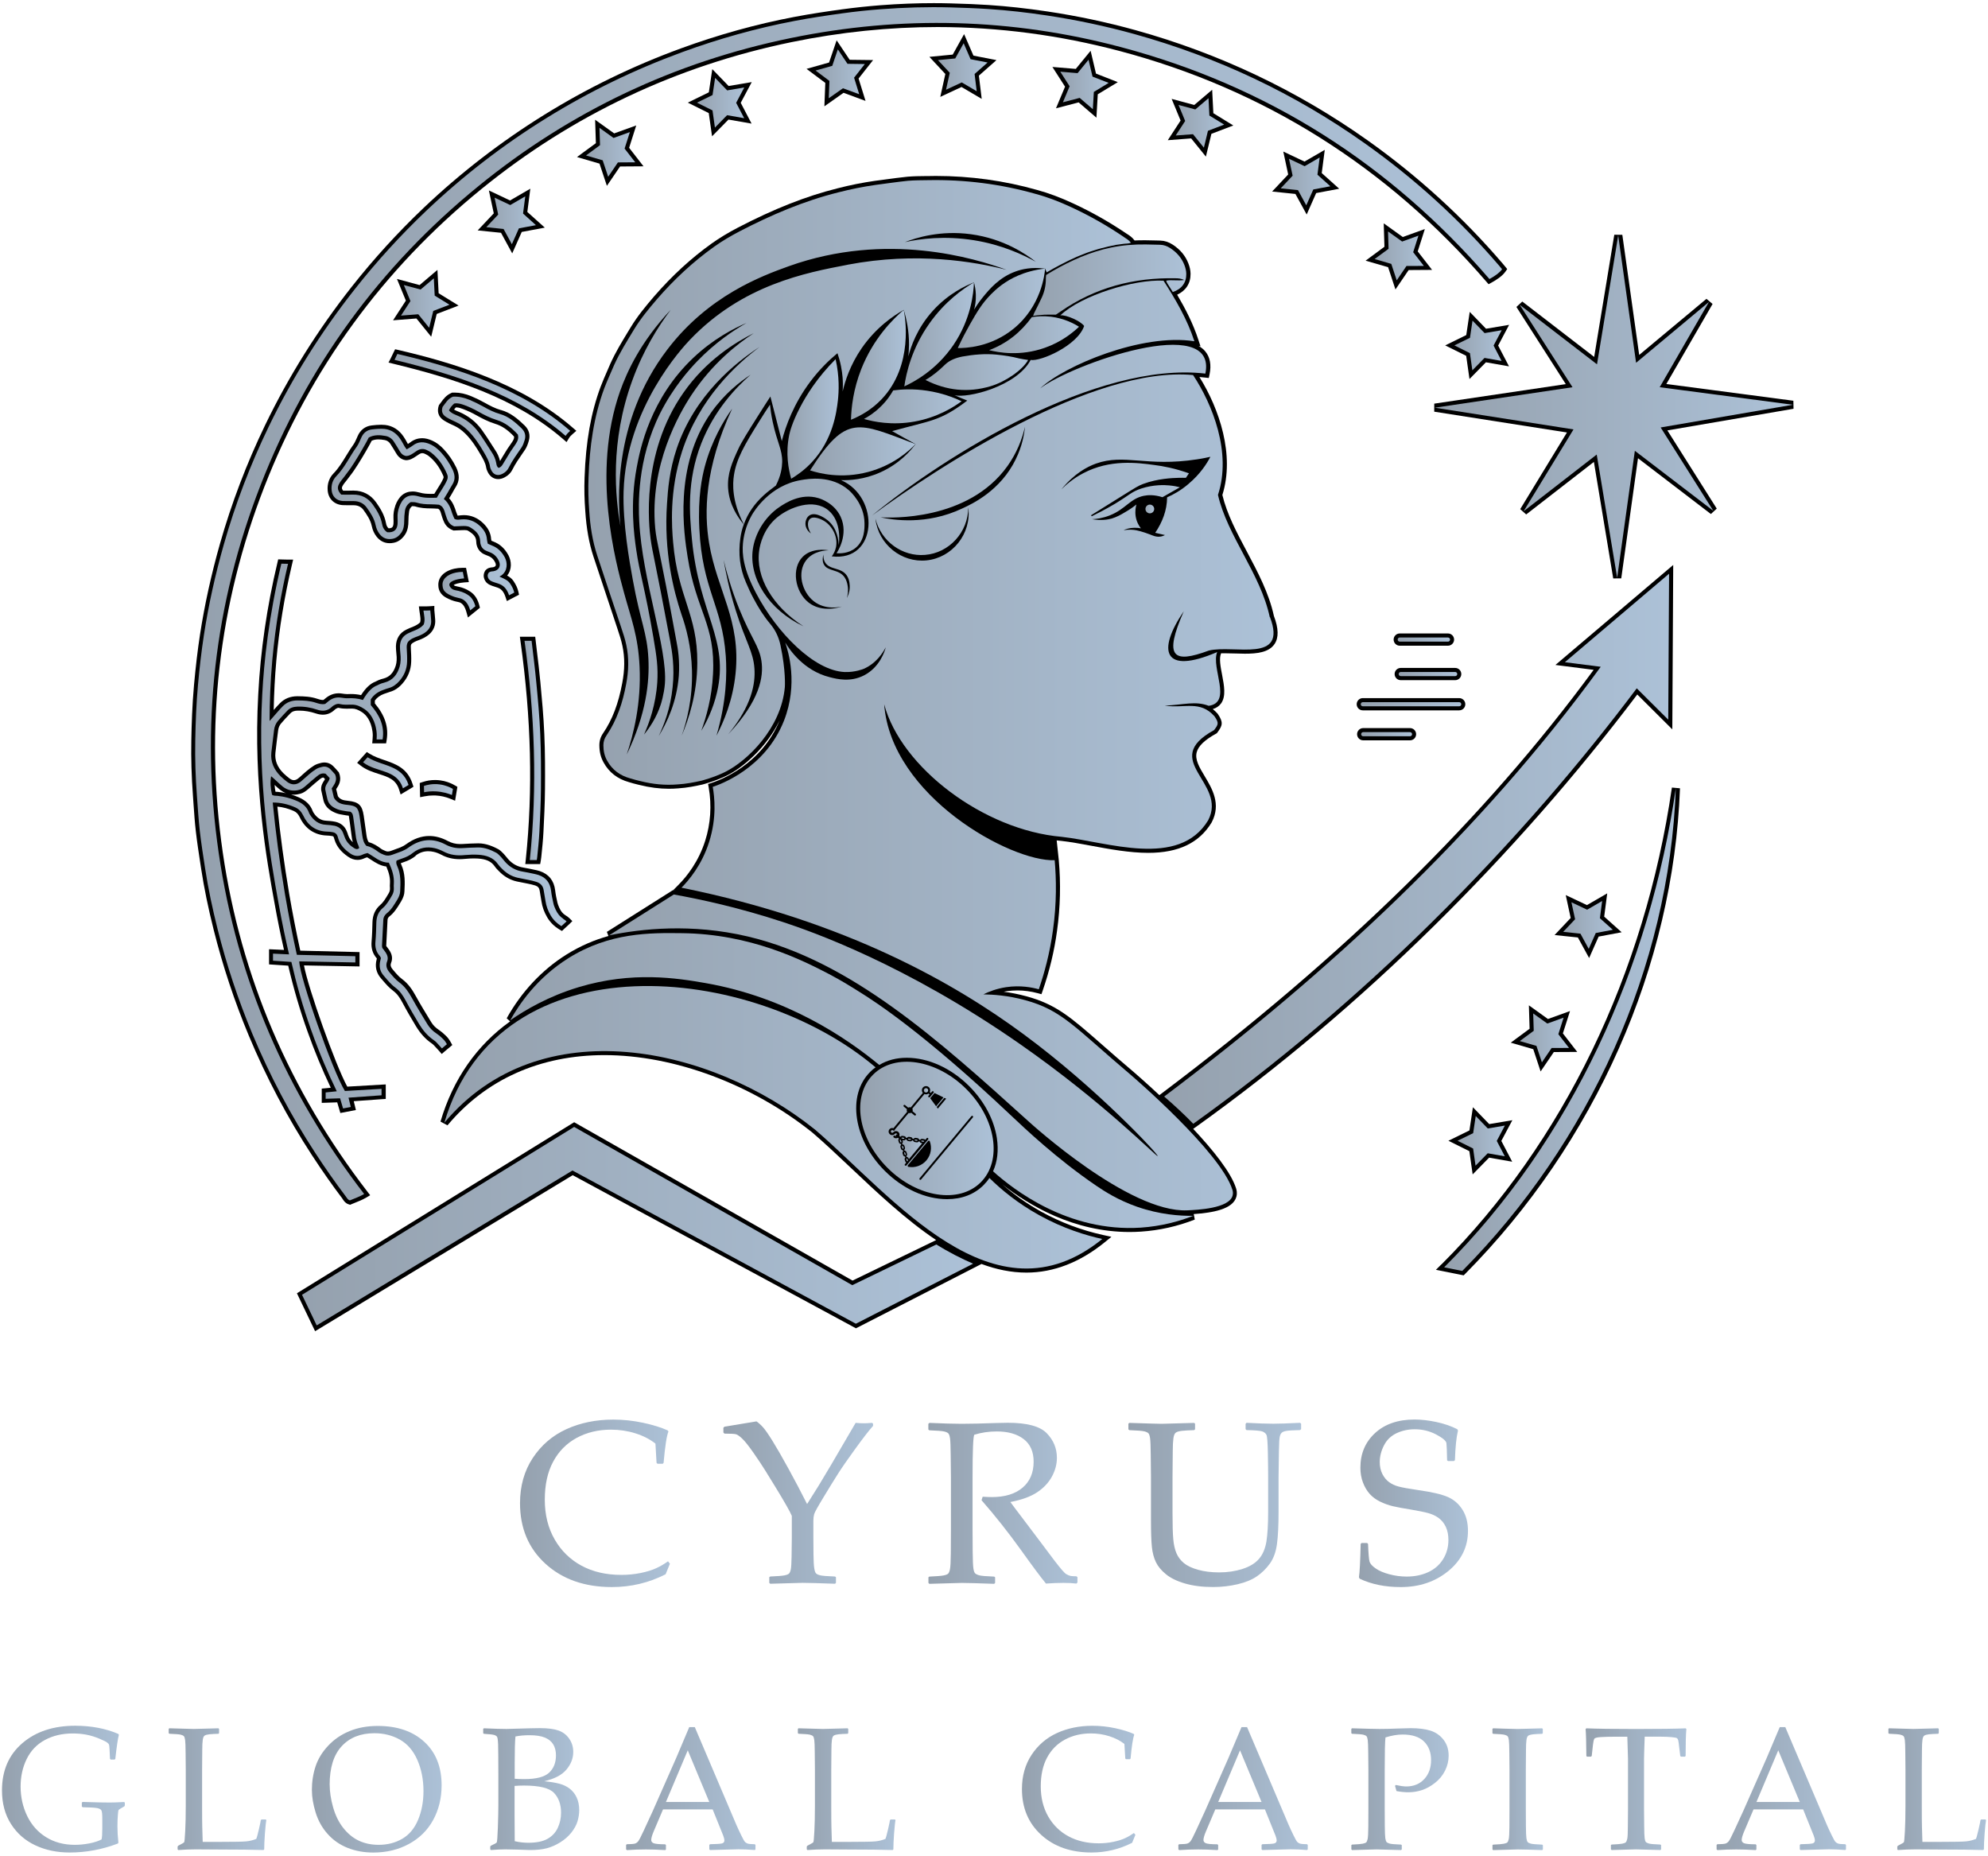 <svg xmlns="http://www.w3.org/2000/svg" xmlns:xlink="http://www.w3.org/1999/xlink" id="a" width="500" height="466.71" viewBox="0 0 500 466.71"><defs><style>.cm{fill:url(#bb);}.cn{fill:url(#j);}.co{fill:url(#p);}.cp{fill:url(#ba);}.cq{fill:url(#ay);}.cr{fill:url(#m);}.cs{fill:url(#aa);}.ct{fill:url(#am);}.cu{fill:url(#aq);}.cv{fill:url(#r);}.cw{fill:url(#bk);}.cx{fill:url(#h);}.cy{fill:url(#i);}.cz{fill:url(#l);}.da{fill:url(#be);}.db{fill:url(#bt);}.dc{fill:url(#as);}.dd{fill:url(#s);}.de{fill:url(#ck);}.df{fill:url(#bq);}.dg{fill:url(#q);}.dh{fill:url(#f);}.di{fill:url(#bi);}.dj{fill:url(#g);}.dk{fill:url(#cg);}.dl{fill:url(#cl);}.dm{fill:url(#au);}.dn{fill:url(#n);}.do{fill:url(#bd);}.dp{fill:url(#bc);}.dq{fill:url(#az);}.dr{fill:url(#bw);}.ds{fill:url(#av);}.dt{fill:url(#e);}.du{fill:url(#ce);}.dv{fill:url(#ci);}.dw{fill:url(#ai);}.dx{fill:url(#cf);}.dy{fill:url(#bh);}.dz{fill:url(#br);}.ea{fill:url(#y);}.eb{fill:url(#cj);}.ec{fill:url(#by);}.ed{fill:url(#bl);}.ee{fill:url(#cd);}.ef{fill:url(#o);}.eg{fill:url(#d);}.eh{fill:url(#bm);}.ei{fill:url(#bn);}.ej{fill:url(#cc);}.ek{fill:url(#bg);}.el{fill:url(#ch);}.em{fill:url(#bp);}.en{fill:url(#cb);}.eo{fill:url(#b);}.ep{fill:url(#bs);}.eq{fill:url(#u);}.er{fill:url(#ae);}.es{fill:url(#bj);}.et{fill:url(#bz);}.eu{fill:url(#ag);}.ev{fill:url(#bx);}.ew{fill:url(#bu);}.ex{fill:url(#ca);}.ey{fill:url(#c);}.ez{fill:url(#w);}.fa{fill:url(#ao);}.fb{fill:url(#ax);}.fc{fill:url(#bv);}.fd{fill:url(#bf);}.fe{fill:url(#k);}.ff{fill:url(#aw);}.fg{fill:url(#ac);}.fh{fill:url(#bo);}.fi{fill:url(#ak);}</style><linearGradient id="b" x1="130.79" y1="378.1" x2="168.49" y2="378.1" gradientUnits="userSpaceOnUse"><stop offset="0" stop-color="#95a1ae"></stop><stop offset="1" stop-color="#acc1d7"></stop></linearGradient><linearGradient id="c" x1="181.94" y1="377.92" x2="219.59" y2="377.92" xlink:href="#b"></linearGradient><linearGradient id="d" x1="233.53" y1="378.09" x2="271" y2="378.09" xlink:href="#b"></linearGradient><linearGradient id="e" x1="283.8" y1="378.51" x2="327.22" y2="378.51" xlink:href="#b"></linearGradient><linearGradient id="f" x1="341.79" y1="378.09" x2="369.21" y2="378.09" xlink:href="#b"></linearGradient><linearGradient id="g" x1=".5" y1="449.99" x2="31.4" y2="449.99" xlink:href="#b"></linearGradient><linearGradient id="h" x1="42.42" y1="449.99" x2="66.99" y2="449.99" xlink:href="#b"></linearGradient><linearGradient id="i" x1="78.44" y1="450" x2="111.07" y2="450" xlink:href="#b"></linearGradient><linearGradient id="j" x1="121.53" y1="449.97" x2="145.66" y2="449.97" xlink:href="#b"></linearGradient><linearGradient id="k" x1="157.46" y1="449.84" x2="190" y2="449.84" xlink:href="#b"></linearGradient><linearGradient id="l" x1="200.66" y1="449.99" x2="225.22" y2="449.99" xlink:href="#b"></linearGradient><linearGradient id="m" x1="257.03" y1="449.99" x2="285.56" y2="449.99" xlink:href="#b"></linearGradient><linearGradient id="n" x1="296.37" y1="449.84" x2="328.91" y2="449.84" xlink:href="#b"></linearGradient><linearGradient id="o" x1="339.87" y1="449.98" x2="364.34" y2="449.98" xlink:href="#b"></linearGradient><linearGradient id="p" x1="375.35" y1="449.99" x2="388.04" y2="449.99" xlink:href="#b"></linearGradient><linearGradient id="q" x1="398.78" y1="449.99" x2="424.14" y2="449.99" xlink:href="#b"></linearGradient><linearGradient id="r" x1="431.74" y1="449.84" x2="464.28" y2="449.84" xlink:href="#b"></linearGradient><linearGradient id="s" x1="474.94" y1="449.99" x2="499.5" y2="449.99" xlink:href="#b"></linearGradient><linearGradient id="u" x1="100.85" y1="76.22" x2="113.04" y2="76.22" xlink:href="#b"></linearGradient><linearGradient id="w" x1="122.31" y1="55.4" x2="134.79" y2="55.4" xlink:href="#b"></linearGradient><linearGradient id="y" x1="147.39" y1="38.3" x2="159.77" y2="38.3" xlink:href="#b"></linearGradient><linearGradient id="aa" x1="175.29" y1="25.84" x2="187.19" y2="25.84" xlink:href="#b"></linearGradient><linearGradient id="ac" x1="205.12" y1="18.57" x2="217.51" y2="18.57" xlink:href="#b"></linearGradient><linearGradient id="ae" x1="235.91" y1="16.91" x2="248.39" y2="16.91" xlink:href="#b"></linearGradient><linearGradient id="ag" x1="266.67" y1="21.25" x2="278.84" y2="21.25" xlink:href="#b"></linearGradient><linearGradient id="ai" x1="295.7" y1="30.92" x2="307.89" y2="30.92" xlink:href="#b"></linearGradient><linearGradient id="ak" x1="322.11" y1="45.63" x2="334.6" y2="45.63" xlink:href="#b"></linearGradient><linearGradient id="am" x1="345.73" y1="64.36" x2="358.11" y2="64.36" xlink:href="#b"></linearGradient><linearGradient id="ao" x1="365.79" y1="86.89" x2="377.69" y2="86.89" xlink:href="#b"></linearGradient><linearGradient id="aq" x1="393.15" y1="232.63" x2="405.64" y2="232.63" xlink:href="#b"></linearGradient><linearGradient id="as" x1="382.24" y1="261.04" x2="394.62" y2="261.04" xlink:href="#b"></linearGradient><linearGradient id="au" x1="366.59" y1="286.93" x2="378.49" y2="286.93" xlink:href="#b"></linearGradient><linearGradient id="av" x1="351.54" y1="160.86" x2="364.7" y2="160.86" xlink:href="#b"></linearGradient><linearGradient id="aw" x1="351.78" y1="169.53" x2="366.51" y2="169.53" xlink:href="#b"></linearGradient><linearGradient id="ax" x1="342.24" y1="177.12" x2="367.52" y2="177.12" xlink:href="#b"></linearGradient><linearGradient id="ay" x1="342.35" y1="184.66" x2="355.15" y2="184.66" xlink:href="#b"></linearGradient><linearGradient id="az" x1="153.15" y1="187.5" x2="320.26" y2="187.5" xlink:href="#b"></linearGradient><linearGradient id="ba" x1="203.74" y1="113.52" x2="230.26" y2="113.52" xlink:href="#b"></linearGradient><linearGradient id="bb" x1="288.09" y1="128.01" x2="290.3" y2="128.01" xlink:href="#b"></linearGradient><linearGradient id="bc" x1="245.12" y1="78.6" x2="245.14" y2="78.6" xlink:href="#b"></linearGradient><linearGradient id="bd" x1="240.89" y1="77.54" x2="262.86" y2="77.54" xlink:href="#b"></linearGradient><linearGradient id="be" x1="227.44" y1="84.09" x2="244.96" y2="84.09" xlink:href="#b"></linearGradient><linearGradient id="bf" x1="214.02" y1="91.75" x2="227.81" y2="91.75" xlink:href="#b"></linearGradient><linearGradient id="bg" x1="147.96" y1="121.33" x2="284.41" y2="121.33" xlink:href="#b"></linearGradient><linearGradient id="bh" x1="111.75" y1="283.52" x2="277.23" y2="283.52" xlink:href="#b"></linearGradient><linearGradient id="bi" x1="128.31" y1="271.76" x2="300.12" y2="271.76" xlink:href="#b"></linearGradient><linearGradient id="bj" x1="259.87" y1="70.45" x2="298.37" y2="70.45" xlink:href="#b"></linearGradient><linearGradient id="bk" x1="198.04" y1="105.37" x2="210.93" y2="105.37" xlink:href="#b"></linearGradient><linearGradient id="bl" x1="232.76" y1="93.58" x2="258.59" y2="93.58" xlink:href="#b"></linearGradient><linearGradient id="bm" x1="217.29" y1="102.2" x2="241.85" y2="102.2" xlink:href="#b"></linearGradient><linearGradient id="bn" x1="248.78" y1="84.18" x2="271.38" y2="84.18" xlink:href="#b"></linearGradient><linearGradient id="bo" x1="227.37" y1="290.15" x2="227.79" y2="290.15" xlink:href="#b"></linearGradient><linearGradient id="bp" x1="226.29" y1="286.98" x2="226.71" y2="286.98" xlink:href="#b"></linearGradient><linearGradient id="bq" x1="226.83" y1="288.56" x2="227.25" y2="288.56" xlink:href="#b"></linearGradient><linearGradient id="br" x1="226.74" y1="286.27" x2="227.45" y2="286.27" xlink:href="#b"></linearGradient><linearGradient id="bs" x1="232.35" y1="274.23" x2="233.45" y2="274.23" xlink:href="#b"></linearGradient><linearGradient id="bt" x1="228.39" y1="286.51" x2="229.1" y2="286.51" xlink:href="#b"></linearGradient><linearGradient id="bu" x1="230.05" y1="286.76" x2="230.76" y2="286.76" xlink:href="#b"></linearGradient><linearGradient id="bv" x1="226.91" y1="289.06" x2="231.98" y2="289.06" xlink:href="#b"></linearGradient><linearGradient id="bw" x1="216.35" y1="283.82" x2="249.9" y2="283.82" xlink:href="#b"></linearGradient><linearGradient id="bx" x1="227.91" y1="291.73" x2="228.33" y2="291.73" xlink:href="#b"></linearGradient><linearGradient id="by" x1="231.7" y1="287.01" x2="232.41" y2="287.01" xlink:href="#b"></linearGradient><linearGradient id="bz" x1="292.81" y1="213.47" x2="419.79" y2="213.47" xlink:href="#b"></linearGradient><linearGradient id="ca" x1="75.98" y1="308.4" x2="244.75" y2="308.4" xlink:href="#b"></linearGradient><linearGradient id="cb" x1="360.88" y1="102.26" x2="450.92" y2="102.26" xlink:href="#b"></linearGradient><linearGradient id="cc" x1="49.09" y1="151.87" x2="377.79" y2="151.87" xlink:href="#b"></linearGradient><linearGradient id="cd" x1="363.22" y1="258.93" x2="421.49" y2="258.93" xlink:href="#b"></linearGradient><linearGradient id="ce" x1="65.66" y1="210.22" x2="142.5" y2="210.22" xlink:href="#b"></linearGradient><linearGradient id="cf" x1="83.39" y1="128.79" x2="129.34" y2="128.79" xlink:href="#b"></linearGradient><linearGradient id="cg" x1="131.92" y1="188.73" x2="136.06" y2="188.73" xlink:href="#b"></linearGradient><linearGradient id="ch" x1="111.17" y1="109.61" x2="132.12" y2="109.61" xlink:href="#b"></linearGradient><linearGradient id="ci" x1="99.23" y1="99.32" x2="143.4" y2="99.32" xlink:href="#b"></linearGradient><linearGradient id="cj" x1="111.28" y1="148.68" x2="119.55" y2="148.68" xlink:href="#b"></linearGradient><linearGradient id="ck" x1="91.31" y1="194.36" x2="102.76" y2="194.36" xlink:href="#b"></linearGradient><linearGradient id="cl" x1="106.61" y1="198.58" x2="113.91" y2="198.58" xlink:href="#b"></linearGradient></defs><g><g><path class="eo" d="M168.49,393.29l-1.08,2.65c-4.21,2.15-8.71,3.22-13.5,3.22-6.85,0-12.42-1.95-16.7-5.84-4.28-3.89-6.42-8.98-6.42-15.26,0-4.33,1.07-8.11,3.2-11.35,2.14-3.24,4.95-5.66,8.46-7.26,3.5-1.6,7.44-2.41,11.8-2.41,2.52,0,5.02,.27,7.49,.8,2.47,.53,4.53,1.17,6.18,1.91l.2,.28c-.44,1.06-.85,3.69-1.22,7.89l-.2,.23h-1.34l-.23-.23-.28-4.84c-1.39-1.1-3.06-1.96-5.03-2.58-1.96-.62-4.01-.93-6.14-.93-3.21,0-6.08,.69-8.63,2.06-2.54,1.38-4.52,3.37-5.92,5.98-1.41,2.61-2.11,5.8-2.11,9.58s.83,7.13,2.48,9.99c1.65,2.87,3.91,5.07,6.76,6.61,2.86,1.54,6.19,2.31,10.01,2.31,1.69,0,3.31-.16,4.87-.48,1.56-.32,2.85-.72,3.89-1.2,1.03-.47,2.03-1.05,2.98-1.74l.48,.6Z"></path><path class="ey" d="M182.2,360.55l-.26-.26v-1.2l.26-.26,8.06-1.34c.57,.4,1.12,.9,1.67,1.51,.54,.61,1.33,1.74,2.36,3.4,1.03,1.66,2.37,3.98,4,6.95,1.63,2.97,3.2,5.95,4.7,8.93l2.9-4.61,3.27-5.47,6.04-10.34c.74,.08,1.46,.11,2.16,.11,.44,0,1.1-.04,1.99-.11l.23,.23v.54c-.95,1.04-2.42,2.94-4.41,5.68-1.99,2.74-3.48,4.89-4.46,6.44-.98,1.55-2.18,3.49-3.6,5.84-1.42,2.34-2.2,3.75-2.34,4.23-.13,.47-.2,1.03-.2,1.68v4.19l.03,4.27c.02,1.65,.08,2.8,.19,3.46,.1,.65,.25,1.08,.43,1.28,.18,.2,.52,.37,1.03,.5,.5,.13,1.76,.24,3.77,.31l.23,.17v1.42l-.23,.23c-.1,0-1.77-.06-5.01-.17-1.35-.04-2.4-.06-3.16-.06-.61,0-3.32,.08-8.14,.23l-.23-.23v-1.42l.23-.17c1.8-.08,2.99-.17,3.56-.28s.95-.26,1.15-.44c.2-.18,.36-.53,.47-1.05,.11-.52,.18-1.59,.2-3.2l.06-4.87v-5.41c-.42-1.03-1.81-3.48-4.19-7.37l-2.51-4.07c-.8-1.29-1.8-2.79-3-4.51-1.21-1.72-2.14-2.89-2.8-3.5-.66-.62-1.18-.98-1.54-1.08-.36-.1-1.33-.16-2.9-.16Z"></path><path class="eg" d="M233.53,358.07l.23-.2c3.47,.15,6.18,.23,8.12,.23,2.14,0,5.04-.07,8.68-.2,1.35-.04,2.33-.06,2.93-.06,4.8,0,8.06,.87,9.77,2.62,1.71,1.75,2.56,3.82,2.56,6.21,0,1.59-.42,3.16-1.25,4.7-.84,1.54-2.07,2.85-3.7,3.94-1.63,1.09-3.88,1.91-6.75,2.46,.53,.74,1.49,2.02,2.88,3.84l4.04,5.35c1.31,1.77,2.71,3.63,4.21,5.6,1.5,1.96,2.47,3.08,2.9,3.33,.44,.26,.81,.41,1.12,.47s.81,.09,1.49,.09l.23,.23v1.34l-.26,.26c-.91-.11-1.99-.17-3.25-.17-1.35,0-2.82,.06-4.41,.17-1.31-1.59-3.37-4.36-6.18-8.29-3.27-4.56-6.61-8.78-10.02-12.67l.28-.88c.99,.06,1.76,.09,2.31,.09,3.28,0,5.86-.79,7.72-2.36,1.86-1.58,2.79-3.76,2.79-6.55,0-2.51-.84-4.4-2.51-5.68-1.67-1.28-3.93-1.92-6.78-1.92-1.99,0-3.87,.28-5.64,.83-.28,.42-.43,3.98-.43,10.68v13.18l.03,5.55c.02,2.15,.08,3.53,.17,4.16,.09,.63,.23,1.04,.41,1.25,.18,.21,.53,.38,1.04,.53s1.77,.25,3.79,.33l.23,.17v1.42l-.23,.23c-.1,0-1.77-.06-5.01-.17-1.35-.04-2.4-.06-3.16-.06-.59,0-3.3,.08-8.14,.23l-.23-.23v-1.42l.23-.17c1.77-.08,2.94-.17,3.53-.28,.59-.11,.98-.26,1.18-.44,.2-.18,.36-.56,.48-1.15,.12-.59,.19-1.9,.21-3.93l.03-6.01v-13.18l-.06-5.55c-.02-2.16-.07-3.56-.16-4.19-.09-.63-.22-1.04-.4-1.25-.18-.21-.53-.38-1.04-.51-.51-.13-1.78-.24-3.79-.31l-.23-.2v-1.42Z"></path><path class="dt" d="M283.8,358.07l.23-.2c4.71,.15,7.42,.23,8.14,.23,.65,0,3.37-.08,8.17-.23l.23,.2v1.42l-.23,.2c-1.31,.04-2.32,.1-3.03,.17-.71,.08-1.23,.22-1.55,.43-.32,.21-.54,.7-.64,1.47-.1,.77-.16,1.84-.16,3.2l-.06,6.55v9.05c0,2.98,.06,5.17,.19,6.56,.12,1.4,.39,2.57,.8,3.53,.41,.96,1.03,1.78,1.87,2.48,.84,.69,2.03,1.26,3.59,1.69,1.56,.44,3.32,.65,5.3,.65,2.09,0,4.04-.29,5.85-.87,1.81-.58,3.19-1.42,4.14-2.52,.95-1.1,1.57-2.55,1.87-4.34,.29-1.79,.44-4.29,.44-7.47v-8.77c0-1.48-.02-3.52-.07-6.11-.05-2.59-.16-4.08-.34-4.47-.18-.39-.51-.68-1-.88s-1.83-.32-4.03-.36l-.23-.23v-1.34l.23-.26c2.81,.15,5.06,.23,6.75,.23,1.44,0,3.68-.08,6.72-.23l.26,.23v1.37l-.26,.23c-1.78,.04-2.95,.11-3.49,.21-.54,.1-.92,.26-1.14,.47-.22,.21-.38,.53-.48,.97-.1,.44-.18,1.69-.21,3.76l-.09,6.41v8.66c0,3.46-.13,6.18-.4,8.17-.27,1.99-.86,3.63-1.78,4.91-.92,1.28-2.01,2.35-3.27,3.22-1.26,.86-2.88,1.53-4.85,1.99-1.97,.46-4.02,.7-6.15,.7-2.66,0-5.01-.29-7.05-.88-2.04-.59-3.65-1.37-4.83-2.34-1.18-.97-2.02-1.99-2.53-3.06-.51-1.07-.85-2.34-1-3.79-.15-1.45-.23-3.67-.23-6.65v-10.93l-.06-5.55c-.02-2.16-.07-3.56-.16-4.19-.09-.63-.22-1.04-.4-1.25-.18-.21-.53-.38-1.04-.51-.51-.13-1.78-.24-3.79-.31l-.23-.2v-1.42Z"></path><path class="dh" d="M342.22,388.31l.23-.23h1.4l.23,.23c.09,2.43,.22,3.92,.38,4.46,.16,.54,.67,1.11,1.54,1.71,.86,.6,2.01,1.09,3.45,1.47,1.43,.38,2.88,.57,4.34,.57,2.01,0,3.82-.37,5.42-1.11,1.6-.74,2.85-1.83,3.74-3.26,.89-1.43,1.34-3.04,1.34-4.83,0-1.25-.21-2.34-.64-3.27-.43-.93-1.03-1.68-1.79-2.24-.77-.56-1.65-.98-2.63-1.25-.99-.27-2.46-.57-4.41-.9-1.9-.3-3.38-.58-4.46-.83-1.07-.25-2.14-.63-3.2-1.14-1.06-.51-1.95-1.16-2.66-1.95-.71-.79-1.28-1.76-1.71-2.9-.43-1.15-.64-2.38-.64-3.69,0-3.55,1.23-6.46,3.7-8.73,2.47-2.27,5.78-3.4,9.94-3.4,1.65,0,3.45,.2,5.4,.61,1.95,.41,3.72,1.01,5.31,1.81l.2,.34c-.42,1.75-.67,4.23-.77,7.46l-.26,.23h-1.48l-.23-.2c-.04-2.28-.1-3.71-.17-4.3-.08-.59-.94-1.32-2.59-2.19-1.65-.87-3.45-1.31-5.38-1.31-1.61,0-3.12,.32-4.53,.97-1.4,.65-2.47,1.66-3.19,3.05-.72,1.39-1.08,2.8-1.08,4.24,0,1.12,.22,2.11,.65,2.98,.44,.86,1,1.55,1.69,2.05,.69,.5,1.5,.88,2.42,1.12,.92,.25,2.61,.55,5.05,.91,3.36,.47,5.8,1.05,7.33,1.72,1.53,.67,2.75,1.74,3.67,3.2,.92,1.46,1.38,3.23,1.38,5.3,0,4.04-1.65,7.41-4.94,10.11-3.29,2.7-7.29,4.04-11.97,4.04-3.93,0-7.37-.7-10.34-2.11l-.17-.37c.19-1.2,.33-3.99,.43-8.37Z"></path></g><g><path class="dj" d="M31.4,453.38v.65l-.09,.26-1.06,.62c-.26,.16-.41,.28-.45,.37-.04,.09-.1,.51-.16,1.28-.06,.77-.1,1.71-.1,2.81,0,1.25,.08,2.61,.24,4.07l-.13,.22c-3.94,1.51-7.98,2.26-12.13,2.26-3.19,0-6.07-.6-8.64-1.81-2.57-1.21-4.61-2.99-6.12-5.37-1.51-2.37-2.26-5.19-2.26-8.45,0-4.97,1.7-8.92,5.1-11.85,3.4-2.93,7.83-4.4,13.31-4.4,4.02,0,7.64,.68,10.84,2.05l.15,.24c-.26,.96-.56,2.98-.9,6.06l-.17,.15h-.99l-.17-.17-.11-2.28c-.04-.75-.09-1.18-.14-1.31-.05-.13-.2-.3-.46-.51-.26-.21-.92-.54-1.99-.99-1.07-.45-2.14-.78-3.22-.99-1.08-.21-2.23-.31-3.47-.31-2.63,0-4.96,.55-6.98,1.64-2.03,1.09-3.55,2.68-4.58,4.77-1.03,2.09-1.54,4.41-1.54,6.97s.55,5.1,1.66,7.38c1.11,2.28,2.69,4.05,4.76,5.33,2.07,1.28,4.47,1.92,7.22,1.92,1.19,0,2.41-.12,3.65-.36,1.24-.24,2.27-.57,3.07-1,.13-.46,.19-1.39,.19-2.78v-2.39c0-1.13-.07-1.84-.22-2.12-.14-.28-.5-.48-1.07-.59-.57-.11-1.79-.19-3.67-.22l-.19-.19v-.95l.19-.19,1.31,.04c2.26,.07,4.09,.11,5.52,.11,.82,0,2.02-.04,3.6-.13l.22,.17Z"></path><path class="cx" d="M42.42,434.83l.17-.15c3.56,.11,5.62,.17,6.16,.17,.49,0,2.55-.06,6.18-.17l.17,.15v1.08l-.17,.15c-.99,.03-1.76,.07-2.29,.13-.54,.06-.93,.17-1.17,.32-.24,.16-.41,.53-.48,1.11-.08,.58-.12,1.39-.12,2.42l-.04,4.96v9.52c0,2.38,.01,4.05,.04,5l.11,3.73h4.4c3.51,0,5.69-.04,6.56-.13,.87-.09,1.71-.29,2.51-.62,.16-.36,.38-1.19,.68-2.48,.29-1.29,.45-2.04,.46-2.24l.19-.17h1.06l.15,.17c-.12,.57-.23,1.69-.36,3.34-.12,1.65-.18,2.99-.18,4.01l-.17,.17c-2.73-.09-6.31-.13-10.75-.13l-6.29-.04c-1.44,0-2.9,.06-4.4,.17l-.17-.17v-.71l.17-.22c.89-.46,1.38-.74,1.47-.84,.09-.1,.18-1.03,.27-2.78,.09-1.75,.14-3.86,.14-6.34v-9.24l-.04-4.2c-.01-1.64-.05-2.69-.12-3.17-.06-.47-.17-.79-.3-.95-.14-.16-.4-.29-.79-.39-.39-.1-1.34-.18-2.87-.24l-.17-.15v-1.08Z"></path><path class="cy" d="M78.44,450.28c0-2.15,.31-4.17,.93-6.03,.62-1.87,1.67-3.59,3.16-5.18,1.49-1.59,3.28-2.82,5.38-3.68,2.1-.87,4.47-1.3,7.11-1.3,4.9,0,8.8,1.33,11.7,4,2.9,2.66,4.35,6.3,4.35,10.91,0,3.25-.71,6.16-2.13,8.75s-3.46,4.6-6.11,6.03c-2.65,1.44-5.63,2.15-8.93,2.15-2.34,0-4.5-.39-6.46-1.17-1.97-.78-3.65-1.95-5.03-3.5-1.39-1.55-2.39-3.35-3.02-5.39-.63-2.04-.94-3.9-.94-5.58Zm4.48-1.42c0,1.75,.28,3.64,.85,5.66,.57,2.02,1.41,3.75,2.54,5.19,1.13,1.44,2.43,2.52,3.9,3.22,1.47,.7,3.15,1.06,5.03,1.06,2.23,0,4.21-.51,5.95-1.53,1.74-1.02,3.06-2.6,3.96-4.75,.9-2.15,1.36-4.56,1.36-7.23,0-2.9-.52-5.52-1.55-7.86s-2.51-4.04-4.42-5.11c-1.91-1.06-4.03-1.59-6.36-1.59-3.49,0-6.24,1.09-8.25,3.28-2.01,2.18-3.02,5.41-3.02,9.68Z"></path><path class="cn" d="M121.7,436.06l-.17-.15v-1.08l.17-.15c2.46,.11,4.35,.17,5.69,.17,.5,0,2.49-.06,5.97-.17,1.12-.03,1.93-.04,2.44-.04,1.94,0,3.48,.19,4.61,.58,1.13,.39,2.05,1.07,2.74,2.06,.69,.98,1.03,2.1,1.03,3.35,0,1.59-.57,3.07-1.72,4.44-1.15,1.37-3.02,2.34-5.6,2.93,1.55,.14,2.83,.35,3.84,.62,1.01,.27,1.87,.69,2.61,1.26,.73,.57,1.31,1.3,1.73,2.21,.42,.9,.64,1.95,.64,3.15,0,.93-.14,1.88-.43,2.84-.29,.96-.82,1.92-1.58,2.87-.77,.95-1.7,1.76-2.79,2.43-1.09,.68-2.21,1.16-3.35,1.47-1.14,.3-2.56,.45-4.26,.45-.34,0-1.38-.04-3.1-.11-1.91-.04-2.95-.06-3.1-.06-.98,0-2.18,.06-3.6,.17l-.17-.17v-.71l.17-.22c.83-.37,1.31-.63,1.44-.78,.13-.14,.23-1.41,.31-3.81,.08-2.4,.12-4.23,.12-5.49v-7.91l-.02-4.89c0-1.06-.01-1.93-.04-2.6-.03-.67-.07-1.15-.12-1.43-.05-.29-.13-.49-.25-.6-.12-.11-.28-.21-.48-.29-.21-.08-.56-.15-1.07-.2l-1.64-.13Zm7.74,11.31c.72,.06,1.53,.09,2.43,.09,2.97,0,5.04-.53,6.21-1.59,1.16-1.06,1.75-2.52,1.75-4.37,0-1.08-.22-1.99-.67-2.75-.45-.75-1.15-1.33-2.1-1.73-.96-.4-2.25-.6-3.89-.6-1.34,0-2.51,.11-3.53,.32-.13,1.29-.19,3.55-.19,6.77v3.88Zm.04,15.71c1.11,.26,2.24,.39,3.4,.39,2.05,0,3.66-.33,4.83-.99s2.02-1.58,2.57-2.75c.55-1.17,.83-2.45,.83-3.82,0-2.07-.59-3.72-1.76-4.97-1.17-1.24-3.7-1.86-7.6-1.86-.65,0-1.42,.03-2.33,.09v7.35l.04,6.57Z"></path><path class="fe" d="M157.66,465.3l-.19-.17v-1.12l.19-.17c1.05-.01,1.72-.07,2.03-.16,.3-.09,.57-.28,.81-.56s.71-1.2,1.43-2.75l2.26-4.91,5.86-13.27c1.11-2.6,2.21-5.2,3.3-7.8h1.4l9.2,21.63,1.23,2.89c.36,.82,.77,1.71,1.24,2.67,.47,.96,.79,1.53,.97,1.7,.18,.17,.4,.31,.67,.4,.27,.09,.86,.15,1.78,.16l.17,.17v1.12l-.17,.17c-1.52-.13-2.89-.19-4.12-.19-2.38,.07-4.77,.14-7.15,.19l-.17-.17v-1.12l.17-.17c1.61-.03,2.61-.1,3.02-.2,.4-.11,.6-.36,.6-.74,0-.32-.1-.73-.3-1.25l-2.65-6.57h-12.48l-2.35,5.52c-.42,.99-.62,1.72-.62,2.18,0,.36,.19,.62,.58,.8,.39,.17,1.36,.27,2.93,.28l.19,.17v1.12l-.17,.17c-1.85-.12-3.48-.17-4.87-.17-1.58,0-3.17,.06-4.78,.17Zm9.83-12.09h10.9l-5.41-12.99-5.49,12.99Z"></path><path class="cz" d="M200.66,434.83l.17-.15c3.56,.11,5.62,.17,6.16,.17,.49,0,2.55-.06,6.18-.17l.17,.15v1.08l-.17,.15c-.99,.03-1.76,.07-2.29,.13-.54,.06-.93,.17-1.17,.32-.24,.16-.41,.53-.48,1.11-.08,.58-.12,1.39-.12,2.42l-.04,4.96v9.52c0,2.38,.01,4.05,.04,5l.11,3.73h4.4c3.51,0,5.69-.04,6.56-.13,.87-.09,1.71-.29,2.51-.62,.16-.36,.38-1.19,.68-2.48,.29-1.29,.45-2.04,.46-2.24l.19-.17h1.06l.15,.17c-.12,.57-.23,1.69-.36,3.34-.12,1.65-.18,2.99-.18,4.01l-.17,.17c-2.73-.09-6.31-.13-10.75-.13l-6.29-.04c-1.44,0-2.9,.06-4.4,.17l-.17-.17v-.71l.17-.22c.89-.46,1.38-.74,1.47-.84,.09-.1,.18-1.03,.27-2.78,.09-1.75,.14-3.86,.14-6.34v-9.24l-.04-4.2c-.01-1.64-.05-2.69-.12-3.17-.06-.47-.17-.79-.3-.95-.14-.16-.4-.29-.79-.39-.39-.1-1.34-.18-2.87-.24l-.17-.15v-1.08Z"></path><path class="cr" d="M285.56,461.48l-.82,2c-3.19,1.62-6.59,2.44-10.21,2.44-5.19,0-9.4-1.47-12.64-4.42-3.24-2.94-4.86-6.79-4.86-11.55,0-3.28,.81-6.14,2.42-8.59,1.62-2.45,3.75-4.28,6.4-5.49,2.65-1.21,5.63-1.82,8.93-1.82,1.91,0,3.8,.2,5.67,.6,1.87,.4,3.43,.88,4.68,1.44l.15,.22c-.33,.8-.64,2.79-.93,5.97l-.15,.17h-1.01l-.17-.17-.22-3.66c-1.05-.83-2.32-1.48-3.8-1.95-1.49-.47-3.03-.7-4.64-.7-2.43,0-4.6,.52-6.53,1.56-1.93,1.04-3.42,2.55-4.48,4.52-1.06,1.98-1.59,4.39-1.59,7.25s.63,5.39,1.87,7.56c1.25,2.17,2.96,3.84,5.12,5,2.16,1.16,4.69,1.75,7.57,1.75,1.28,0,2.51-.12,3.68-.37,1.18-.24,2.16-.55,2.94-.91,.78-.36,1.53-.8,2.25-1.31l.37,.45Z"></path><path class="dn" d="M296.56,465.3l-.19-.17v-1.12l.19-.17c1.05-.01,1.72-.07,2.03-.16,.3-.09,.57-.28,.81-.56s.71-1.2,1.43-2.75l2.26-4.91,5.86-13.27c1.11-2.6,2.2-5.2,3.3-7.8h1.4l9.2,21.63,1.23,2.89c.36,.82,.77,1.71,1.24,2.67,.47,.96,.79,1.53,.97,1.7,.18,.17,.4,.31,.67,.4,.27,.09,.86,.15,1.78,.16l.17,.17v1.12l-.17,.17c-1.52-.13-2.89-.19-4.12-.19-2.38,.07-4.77,.14-7.15,.19l-.17-.17v-1.12l.17-.17c1.61-.03,2.61-.1,3.02-.2,.4-.11,.6-.36,.6-.74,0-.32-.1-.73-.3-1.25l-2.65-6.57h-12.48l-2.35,5.52c-.42,.99-.63,1.72-.63,2.18,0,.36,.19,.62,.58,.8s1.36,.27,2.93,.28l.19,.17v1.12l-.17,.17c-1.85-.12-3.48-.17-4.87-.17-1.58,0-3.18,.06-4.78,.17Zm9.83-12.09h10.9l-5.41-12.99-5.49,12.99Z"></path><path class="ef" d="M340.04,434.68c3.62,.11,5.93,.17,6.92,.17,1.35,0,2.87-.04,4.55-.11,1.78-.06,2.88-.09,3.3-.09,2.01,0,3.67,.21,4.99,.63,1.31,.42,2.4,1.18,3.26,2.28,.86,1.11,1.29,2.44,1.29,4.01,0,1.29-.3,2.54-.9,3.75-.6,1.21-1.44,2.23-2.52,3.08-1.08,.85-2.17,1.45-3.28,1.82-1.11,.37-2.26,.55-3.45,.55-.89,0-1.88-.1-2.97-.3l-.37-1.31,.19-.22c1.08,.24,1.95,.37,2.63,.37,1.88,0,3.39-.62,4.54-1.86,1.14-1.24,1.71-2.83,1.71-4.77s-.59-3.51-1.78-4.68c-1.18-1.16-2.98-1.75-5.38-1.75-1.31,0-2.74,.24-4.31,.73-.13,1.11-.19,3.78-.19,8.02v9.98l.02,4.2c.01,1.62,.06,2.67,.13,3.15,.07,.47,.18,.79,.31,.95,.14,.16,.4,.29,.79,.4,.39,.11,1.34,.19,2.87,.25l.17,.13v1.08l-.17,.17c-3.66-.12-5.72-.17-6.18-.17-.49,0-2.54,.06-6.16,.17l-.17-.17v-1.08l.17-.13c1.34-.06,2.23-.13,2.67-.22,.45-.09,.74-.2,.89-.33,.15-.14,.27-.43,.37-.87,.09-.45,.15-1.44,.16-2.97l.02-4.55v-9.98l-.04-4.2c-.01-1.64-.05-2.69-.12-3.17-.06-.47-.17-.79-.3-.95-.14-.16-.4-.29-.79-.39-.39-.1-1.34-.18-2.87-.24l-.17-.15v-1.08l.17-.15Z"></path><path class="co" d="M375.52,434.68l2.69,.09c1.77,.06,2.92,.09,3.47,.09,.49,0,2.55-.06,6.18-.17l.17,.15v1.08l-.17,.15c-.99,.03-1.76,.07-2.29,.13-.54,.06-.93,.17-1.17,.32-.24,.16-.41,.53-.48,1.11-.08,.58-.12,1.39-.12,2.42l-.04,4.96v9.98l.02,4.2c.01,1.62,.06,2.67,.13,3.15,.07,.47,.18,.79,.31,.95,.14,.16,.4,.29,.79,.4,.39,.11,1.34,.19,2.87,.25l.17,.13v1.08l-.17,.17c-.07,0-1.34-.04-3.79-.13-1.02-.03-1.82-.04-2.39-.04-.45,0-2.5,.06-6.16,.17l-.17-.17v-1.08l.17-.13c1.34-.06,2.23-.13,2.67-.22,.45-.09,.74-.2,.89-.33,.15-.14,.27-.43,.37-.87,.09-.45,.15-1.44,.16-2.97l.02-4.55v-9.98l-.04-4.2c-.01-1.64-.05-2.69-.12-3.17-.06-.47-.17-.79-.3-.95-.14-.16-.4-.29-.79-.39-.39-.1-1.34-.18-2.87-.24l-.17-.15v-1.08l.17-.15Z"></path><path class="dg" d="M423.95,434.68l.19,.19c-.13,1.29-.19,3.55-.19,6.77l-.17,.17h-1.01l-.17-.19-.24-1.98c-.12-1.06-.2-1.71-.27-1.95-.06-.24-.17-.41-.31-.52-.14-.11-.61-.2-1.4-.27-.79-.07-1.67-.11-2.65-.11h-4.07c-.12,3.25-.17,5.12-.17,5.62v12.56l.04,4.2c.01,1.62,.05,2.68,.12,3.16,.06,.48,.16,.8,.3,.95,.14,.15,.4,.28,.79,.39s1.35,.19,2.89,.25l.15,.13v1.08l-.15,.17c-3.68-.12-5.73-.17-6.16-.17-.46,0-2.51,.06-6.14,.17l-.17-.17v-1.08l.17-.13c1.35-.06,2.24-.13,2.68-.22,.44-.09,.73-.2,.88-.33,.15-.14,.28-.43,.38-.87,.1-.45,.15-1.44,.15-2.97l.04-4.55v-12.56c0-.23-.06-2.1-.17-5.62h-3.21c-1.32,0-2.46,.03-3.43,.09-.96,.06-1.52,.2-1.67,.44-.15,.24-.29,1.01-.42,2.32l-.22,1.98-.19,.19h-.99l-.17-.17c-.03-3.46-.09-5.72-.19-6.77l.19-.19c2.5,.11,6.66,.17,12.48,.17s10.1-.06,12.5-.17Z"></path><path class="cv" d="M431.93,465.3l-.19-.17v-1.12l.19-.17c1.05-.01,1.72-.07,2.03-.16,.3-.09,.57-.28,.81-.56s.71-1.2,1.43-2.75l2.26-4.91,5.86-13.27c1.11-2.6,2.2-5.2,3.3-7.8h1.4l9.2,21.63,1.23,2.89c.36,.82,.77,1.71,1.24,2.67,.47,.96,.79,1.53,.97,1.7,.18,.17,.4,.31,.67,.4,.27,.09,.86,.15,1.78,.16l.17,.17v1.12l-.17,.17c-1.52-.13-2.89-.19-4.12-.19-2.38,.07-4.77,.14-7.15,.19l-.17-.17v-1.12l.17-.17c1.61-.03,2.61-.1,3.02-.2,.4-.11,.6-.36,.6-.74,0-.32-.1-.73-.3-1.25l-2.65-6.57h-12.48l-2.35,5.52c-.42,.99-.63,1.72-.63,2.18,0,.36,.19,.62,.58,.8s1.36,.27,2.93,.28l.19,.17v1.12l-.17,.17c-1.85-.12-3.48-.17-4.87-.17-1.58,0-3.18,.06-4.78,.17Zm9.83-12.09h10.9l-5.41-12.99-5.49,12.99Z"></path><path class="dd" d="M474.94,434.83l.17-.15c3.56,.11,5.62,.17,6.16,.17,.49,0,2.55-.06,6.18-.17l.17,.15v1.08l-.17,.15c-.99,.03-1.76,.07-2.29,.13-.54,.06-.93,.17-1.17,.32-.24,.16-.41,.53-.48,1.11-.08,.58-.12,1.39-.12,2.42l-.04,4.96v9.52c0,2.38,.01,4.05,.04,5l.11,3.73h4.4c3.51,0,5.69-.04,6.56-.13,.87-.09,1.71-.29,2.51-.62,.16-.36,.38-1.19,.68-2.48,.29-1.29,.45-2.04,.46-2.24l.19-.17h1.06l.15,.17c-.11,.57-.23,1.69-.36,3.34-.12,1.65-.18,2.99-.18,4.01l-.17,.17c-2.73-.09-6.31-.13-10.75-.13l-6.29-.04c-1.44,0-2.9,.06-4.4,.17l-.17-.17v-.71l.17-.22c.89-.46,1.38-.74,1.47-.84,.09-.1,.18-1.03,.27-2.78,.09-1.75,.14-3.86,.14-6.34v-9.24l-.04-4.2c-.01-1.64-.05-2.69-.12-3.17-.06-.47-.17-.79-.3-.95-.14-.16-.4-.29-.79-.39-.39-.1-1.34-.18-2.87-.24l-.17-.15v-1.08Z"></path></g></g><g><g><polygon points="104.74 80.1 108.45 84.69 109.84 78.96 115.34 76.85 110.32 73.76 110.02 67.88 105.53 71.7 99.84 70.16 102.08 75.61 98.86 80.56 104.74 80.1"></polygon><polygon points="126.01 58.55 128.83 63.73 131.22 58.34 137.02 57.25 132.63 53.31 133.38 47.46 128.28 50.42 122.96 47.9 124.19 53.66 120.14 57.95 126.01 58.55"></polygon><polygon points="150.78 41.15 152.64 46.74 155.95 41.87 161.85 41.83 158.23 37.17 160.02 31.55 154.47 33.55 149.68 30.12 149.87 36.01 145.12 39.5 150.78 41.15"></polygon><polygon points="183.25 21.63 179.15 17.39 178.28 23.22 172.99 25.81 178.26 28.44 179.09 34.28 183.22 30.07 189.03 31.09 186.3 25.86 189.07 20.65 183.25 21.63"></polygon><polygon points="213.7 15.04 210.42 10.14 208.52 15.72 202.85 17.32 207.57 20.85 207.34 26.74 212.16 23.34 217.69 25.38 215.94 19.75 219.59 15.11 213.7 15.04"></polygon><polygon points="244.83 13.99 242.48 8.58 239.62 13.73 233.75 14.3 237.76 18.61 236.49 24.37 241.83 21.88 246.91 24.87 246.2 19.02 250.62 15.12 244.83 13.99"></polygon><polygon points="271.29 25.75 275.76 29.6 276.1 23.71 281.14 20.66 275.65 18.51 274.3 12.77 270.57 17.33 264.69 16.84 267.87 21.8 265.59 27.24 271.29 25.75"></polygon><polygon points="299.59 34.81 303.29 39.39 304.68 33.66 310.19 31.56 305.17 28.47 304.87 22.58 300.37 26.4 294.68 24.87 296.93 30.32 293.71 35.26 299.59 34.81"></polygon><polygon points="325.81 48.78 328.64 53.95 331.03 48.56 336.82 47.47 332.43 43.53 333.19 37.69 328.09 40.64 322.76 38.12 323.99 43.88 319.95 48.17 325.81 48.78"></polygon><polygon points="358.36 57.61 352.81 59.61 348.02 56.17 348.2 62.06 343.46 65.56 349.12 67.2 350.97 72.8 354.29 67.92 360.18 67.88 356.57 63.23 358.36 57.61"></polygon><polygon points="373.75 82.68 369.65 78.44 368.78 84.27 363.48 86.87 368.76 89.49 369.59 95.33 373.72 91.12 379.53 92.14 376.8 86.91 379.56 81.7 373.75 82.68"></polygon><polygon points="399.68 240.95 402.07 235.56 407.86 234.47 403.47 230.54 404.23 224.69 399.13 227.64 393.8 225.12 395.04 230.88 390.99 235.17 396.85 235.78 399.68 240.95"></polygon><polygon points="387.48 269.48 390.8 264.6 396.69 264.57 393.08 259.91 394.87 254.29 389.32 256.29 384.53 252.85 384.71 258.74 379.97 262.24 385.63 263.88 387.48 269.48"></polygon><polygon points="374.55 282.72 370.45 278.48 369.58 284.31 364.29 286.91 369.56 289.53 370.39 295.37 374.52 291.16 380.33 292.18 377.6 286.95 380.37 281.74 374.55 282.72"></polygon><path d="M364.18,159.32h-12.13c-.85,0-1.54,.69-1.54,1.54s.69,1.54,1.54,1.54h12.13c.85,0,1.54-.69,1.54-1.54s-.69-1.54-1.54-1.54Z"></path><path d="M365.99,167.99h-13.69c-.85,0-1.54,.69-1.54,1.54s.69,1.54,1.54,1.54h13.69c.85,0,1.54-.69,1.54-1.54s-.69-1.54-1.54-1.54Z"></path><path d="M368.54,177.12c0-.85-.69-1.54-1.54-1.54h-24.24c-.85,0-1.54,.69-1.54,1.54s.69,1.54,1.54,1.54h24.24c.85,0,1.54-.69,1.54-1.54Z"></path><path d="M342.86,183.12c-.85,0-1.54,.69-1.54,1.54s.69,1.54,1.54,1.54h11.77c.85,0,1.54-.69,1.54-1.54s-.69-1.54-1.54-1.54h-11.77Z"></path><path d="M420.83,142.08l-.23,41.36-8.81-8.77c-15.29,20.24-32.46,39.8-51.06,58.14-18.94,18.68-39.13,35.73-59.99,50.66l-.64,.45c4.95,5.27,9.53,10.94,10.8,15.01,.09,.3,.33,1.13,.05,2.1-.88,3.11-5.93,3.99-10.72,4.32l.27,1.38c-4.36,1.71-8.89,2.72-13.5,3.03-.95,.06-1.92,.1-2.87,.1-14.07,0-25.31-6.67-32.05-11.99,3.01,2.63,6.29,4.93,9.8,6.88,4.85,2.69,10.09,4.66,15.58,5.87l2.07,.45-1.64,1.34c-6.25,5.08-12.89,7.66-19.73,7.66-3.85,0-7.62-.8-11.31-2.17l-31.57,16.18-71.24-38.51-64.79,39.24-4.57-9.54,69.73-43.02,70.01,39.83,21.03-10.19c-7.61-5.1-14.81-11.89-21.54-18.25-3.36-3.17-6.53-6.16-9.58-8.78-15.21-12.19-34.78-19.49-52.31-19.49-16.16,0-29.81,6.1-39.47,17.66l-1.76-.94c3.15-10.72,9.17-19.24,17.51-25.2l-.86-.78c3.7-6.65,8.89-12.19,15.01-16.02,3.58-2.24,7.12-3.71,10.59-4.68l-.41-1.03c5.78-3.67,11.47-7.26,16.28-10.29l.34-.21s.48,.09,.8,.14l-.72-.15,1.33-1.34c2.15-2.17,5.05-5.85,6.71-11.09,1.36-4.28,1.67-8.9,.88-13.38l-.16-.88,.85-.27c2.08-.66,12.58-4.54,17.14-15.72-3.29,6.83-9.2,11.85-13.22,13.85-2.85,1.41-6.02,2.23-6.16,2.27-1.78,.4-3.88,.83-6.14,.97-.75,.06-1.53,.1-2.31,.1-2.4,0-4.86-.32-7.34-.94l-.51-.12c-.73-.18-1.48-.37-2.22-.61-2.83-.78-4.99-2.44-6.35-4.91-.73-1.28-1.08-2.72-1.08-4.38,0-1.11,.32-2.14,.96-3.04,2.3-3.39,3.83-7.39,4.79-12.57,.65-3.39,.67-6.45,.05-9.36-.3-1.46-.77-2.86-1.26-4.34l-1.82-5.47c-1.41-4.2-2.81-8.41-4.2-12.63-1.11-3.36-1.78-7.11-2.06-11.45-.22-2.85-.29-5.63-.18-8.49,.31-9,1.59-16.26,4.05-22.84,.51-1.34,1.09-2.67,1.65-3.95,.27-.6,.53-1.2,.78-1.8,1.26-2.81,2.86-5.44,4.4-7.98l.75-1.23c1.73-2.85,3.84-5.37,5.85-7.72,4.56-5.25,9.31-9.61,14.53-13.34,1.9-1.35,4.04-2.65,6.54-3.96,9.18-4.77,17.14-7.9,25.04-9.88,3.18-.82,6.36-1.45,9.45-1.89,.89-.12,1.76-.23,2.64-.35,1.81-.25,3.69-.5,5.55-.69,1.53-.13,3.04-.15,4.52-.16h.64c.64-.02,1.28-.03,1.93-.03,8.69,0,17.28,1.19,25.52,3.53,2.9,.79,5.86,1.9,9.06,3.39,4.56,2.11,9.06,4.65,13.35,7.55,.1,.07,.2,.13,.3,.19,.51,.33,1.15,.75,1.69,1.46l.09,.11c.73-.04,1.47-.05,2.23-.05,.21,0,.43,0,.64,0,.86,.01,1.72,.03,2.57,.05l1.05,.03c1.08,.03,2.1,.36,3.11,1.02,1.9,1.25,3.19,2.79,3.94,4.74,.35,.9,.53,1.75,.54,2.6,.03,2.39-1.19,4.25-3.37,5.25,2.09,3.54,4.03,7.32,5.35,11.38l.52,1.59-.45-.07c.68,.38,1.24,.85,1.69,1.4,1.17,1.44,1.52,3.37,1.04,5.73l-.19,.92-.93-.11c-.47-.05-.94-.1-1.43-.14,5,8,8.94,19.64,5.77,29.67,1.17,4.85,3.6,9.42,6.17,14.25,2.72,5.12,5.54,10.42,6.79,16.17,1.2,3.17,1.24,5.5,.14,7.1-1.45,2.1-4.44,2.4-7.45,2.4-.86,0-1.77-.03-2.64-.06-.85-.03-1.73-.05-2.56-.05-.27,0-.53,0-.77,.01l-.03,.08c-.51,1.26-.1,3.36,.29,5.38,.5,2.63,1.02,5.35-.26,7.14-.49,.68-1.19,1.16-2.09,1.43,.4,.32,.8,.7,1.2,1.14l.04,.05,.04,.06c1.45,2.11,1.13,2.93-.07,4.57l-.18,.25-.2,.11c-2.86,1.57-4.45,3.1-4.87,4.66-.5,1.86,.66,3.8,2.01,6.05,1.86,3.11,4.18,6.97,1.77,11.57l-.03,.06c-3.12,5.14-8.33,7.64-15.93,7.64-4.72,0-9.85-.95-14.37-1.79-2.7-.5-5.24-.97-7.51-1.22-.39-.03-.77-.07-1.16-.12l.42,3.92,.1,.97c.54,5.92,.39,11.92-.43,17.84-.68,5.04-1.9,10.11-3.61,15.05l-.31,.9-.92-.25c-1.7-.46-3.42-.7-5.1-.7-.9,0-1.8,.07-2.69,.19-.26,.04-.53,.09-.79,.14,1.91,.25,3.77,.62,5.62,1.12,7.57,2.04,11.23,5.26,19.24,12.29,2.25,1.97,4.8,4.21,7.9,6.83,.31,.27,2.93,2.52,6.4,5.77l.64-.49c45.78-34.49,81.32-69.34,108.58-106.48l-9.61-1.23,29.67-25.19Z"></path><polygon points="266.24 216.26 266.14 215.3 266.15 215.3 266.24 216.26"></polygon><polygon points="451.09 102.81 451.05 100.79 419.1 96.58 430.73 76.45 429.19 75.16 412.27 89.27 408.03 59.06 406.01 59.04 400.95 89.77 382.87 75.84 381.39 77.2 393.81 96.61 360.73 101.52 360.72 103.54 394.1 108.77 382.35 128.05 383.85 129.39 400.88 116.17 405.74 145.48 407.76 145.46 411.97 115.25 430.3 129.28 431.78 127.92 419.36 108.25 451.09 102.81"></polygon><path d="M86.14,301.52c.05,.06,.09,.13,.14,.2,.25,.37,.64,.94,1.43,1.18l.36,.11,.34-.15c.34-.15,.68-.28,1.03-.42,.86-.34,1.76-.7,2.67-1.24l.99-.59-.7-.91c-19.61-25.44-31.84-54.13-36.37-85.29-4.57-31.44-1.06-62.37,10.44-91.93,11.52-29.61,29.89-54.82,54.59-74.92,22.85-18.59,49.12-31.03,78.09-36.98,12.2-2.51,24.53-3.78,36.64-3.78,15.31,0,30.72,2.03,45.82,6.03,36.27,9.62,67.3,29.14,92.24,58.03l.54,.62,.72-.39c1.18-.64,2.75-1.65,3.53-2.79l.44-.63-.68-.83c-.15-.18-.3-.37-.46-.55-9.94-11.62-21.37-22.04-33.97-30.99-17.67-12.54-37.32-21.87-58.39-27.72-7.18-1.99-14.64-3.58-22.16-4.7-5.22-.78-10.04-1.31-14.74-1.62-2.77-.18-5.72-.31-9.57-.41-1.41-.04-2.84-.06-4.28-.06-4.27,0-8.75,.17-13.31,.52-3.24,.25-6.55,.6-9.83,1.05-3.33,.46-7.71,1.09-12.04,1.92-9.46,1.8-19.01,4.46-28.39,7.89-11.97,4.37-23.52,9.98-34.32,16.67-10.9,6.75-21.15,14.65-30.45,23.5-6.43,6.12-12.49,12.76-18.01,19.76-8.53,10.82-15.86,22.52-21.79,34.8-4.65,9.63-8.47,19.67-11.36,29.84-2.18,7.68-3.87,15.36-5.02,22.83-.59,3.83-1.08,7.98-1.51,12.69-.46,5.08-.61,10.11-.68,13.93-.09,4.48,.05,9.09,.42,14.11,.05,.71,.1,1.42,.15,2.14,.15,2.19,.31,4.46,.57,6.69,.31,2.7,.73,5.42,1.13,8.05l.22,1.43c.72,4.72,1.74,9.7,3.13,15.23,2.27,9.07,5.24,18.02,8.82,26.59,4.43,10.61,9.79,20.76,15.93,30.16,2.57,3.93,5.08,7.51,7.68,10.94Z"></path><path d="M362.5,318.02l-1.35,1.35,6.98,1.39,.39-.39c32.69-32.98,52.38-77.49,54.01-122.11l-2.03-.18c-6.79,46.81-27.39,89.41-57.98,119.95Z"></path><path d="M104.49,215.23c.97-.77,2.02-1.14,3.21-1.14,.44,0,.91,.05,1.38,.16,.6,.13,1.24,.37,1.89,.71,1.4,.76,2.92,1.13,4.64,1.13,.46,0,.93-.03,1.41-.08,.76-.07,1.48-.11,2.16-.11,.34,0,.67,0,1,.03,2.11,.13,3.38,.72,4.24,1.96,.32,.47,.71,.86,1.06,1.21,1.29,1.34,2.79,2.21,4.48,2.59,.5,.1,1,.2,1.5,.3,.4,.08,.8,.16,1.21,.24,.69,.14,1.34,.28,1.96,.48,.66,.23,1,.61,1.1,1.27,.07,.47,.15,.93,.23,1.4,.08,.44,.15,.87,.22,1.3,.2,1.39,.67,2.7,1.44,4.02,.74,1.26,1.77,2.29,3.05,3.05l.67,.4,.56-.54c.18-.17,.36-.34,.55-.5,.26-.24,.53-.47,.78-.72l.72-.72-.72-.72c-.3-.3-.63-.51-.93-.7l-.1-.06c-.65-.41-1.14-1.01-1.51-1.83l-.11-.26c-.16-.37-.3-.71-.38-1.07-.22-.94-.45-2.04-.58-3.15-.3-2.41-1.59-4.01-3.83-4.78l-.32-.09c-.3-.09-.61-.18-.94-.23-.9-.2-1.86-.39-2.87-.57-1.55-.25-2.81-.95-3.86-2.14-.15-.16-.29-.34-.42-.51-.19-.24-.39-.48-.63-.74-.07-.07-.14-.14-.21-.22-.33-.34-.71-.73-1.21-1.02-1.29-.68-3.02-1.47-5.03-1.47-1.23,.02-2.57,.07-4.08,.17-.16,0-.32,.01-.48,.01-1.15,0-2.18-.26-3.15-.79-1.53-.82-3.09-1.24-4.62-1.24-1.98,0-3.93,.69-5.82,2.07-.38,.28-.83,.54-1.42,.79-.41,.17-.83,.32-1.29,.48-.38,.13-.75,.26-1.1,.4-.28,.1-.54,.16-.77,.16-.2,0-.4-.04-.59-.12-.45-.19-.87-.36-1.18-.6-.79-.6-1.83-1.3-3.06-1.62-.35-.48-.46-1.05-.58-1.81-.08-.56-.16-1.12-.23-1.67-.15-1.06-.29-2.12-.45-3.18-.4-2.66-1.26-3.47-3.98-3.75-1.2-.11-1.97-.34-2.52-1.16-.08-.33-.16-.68-.25-1.04-.06-.24-.12-.49-.18-.73,.63-.93,1.47-2.21,.72-4.08l-.07-.18-.13-.14c-.09-.09-.19-.22-.31-.35-.24-.28-.54-.62-.86-.94-.64-.67-1.44-1.02-2.31-1.02-.25,0-.51,.03-.78,.09-.55,.13-1.18,.3-1.79,.66-.63,.39-1.28,.87-1.96,1.45-.35,.29-.69,.6-1.01,.89-.36,.33-.69,.64-1.05,.92-.37,.29-.74,.44-1.09,.44s-.72-.15-1.1-.44c-.49-.37-.98-.79-1.53-1.31-1.55-1.55-2.21-3.24-2.01-5.15,.21-1.85,.43-3.72,.68-5.59,.08-.71,.35-1.33,.78-1.82,.68-.79,1.43-1.61,2.31-2.51,.41-.44,.95-.64,1.78-.67,.15,0,.3,0,.44,0,1.37,0,2.77,.24,4.15,.7,.65,.22,1.24,.32,1.81,.32,1.12,0,2.13-.43,3-1.28,.07-.07,.14-.13,.26-.2,.34-.21,.53-.25,.63-.25,.03,0,.05,0,.11,.02,.71,.17,1.38,.2,1.89,.2,.24,0,.47,0,.71-.01,.22,0,.44-.01,.69-.01h.06c.79,0,1.53,.28,2.54,.94,.95,.65,2.17,2,2.57,4.77,.11,.76,.08,1.4,.03,1.93l-.09,1.1h3.49l.14-.86c.52-3.23-.42-6.15-2.97-9.18v-.73c.55-.75,1.3-1.3,2.27-1.66,.55-.21,1.06-.38,1.54-.53,1.13-.31,2.15-.98,3.1-2.05,1.41-1.58,2.16-3.43,2.23-5.49,.04-1.12-.02-2.21-.08-3.28-.04-.58-.03-.89,.11-1.16,.47-.51,1.17-.77,1.99-1.07,.76-.29,1.74-.72,2.56-1.46,1.08-.98,1.58-2.25,1.45-3.68-.02-.24-.04-.47-.06-.71-.04-.49-.08-.98-.13-1.47,0-.05,0-.09-.02-.14v-1.1l-1.09,.08c-.54,.04-1.1,.04-1.65,.04h-1.15l.14,1.14c.03,.27,.07,.53,.12,.8,.12,.78,.23,1.47,.06,2.07-.52,.53-1.15,.83-1.69,1.06-.64,.25-1.24,.51-1.8,.78-1.65,.81-2.55,2.24-2.6,4.17,0,.55,.04,1.15,.11,1.85,.15,1.2,.1,2.17-.15,3.01-.57,1.83-1.55,2.87-3.1,3.27-.93,.22-1.56,.54-1.89,.71-.05,.02-.09,.05-.08,.05,0,0,0,0,0,0-1.3,.47-2.5,1.59-3.66,3.41-.79-.19-1.66-.28-2.61-.28-.27,0-.53,0-.8,.02h-.12c-.4,0-.85-.07-1.25-.13-.29-.05-.58-.07-.86-.07-1.1,0-2.12,.35-3.07,1.07-.25,.21-.51,.41-.74,.6-.07,0-.13,.01-.2,.01-.41,0-.83-.13-1.27-.27l-.12-.04c-1.64-.55-3.24-.61-4.87-.63h-.11c-1.79,0-3.28,.61-4.43,1.8-.53,.54-1.03,1.1-1.52,1.66,.07-4.1,.29-8.28,.66-12.46,.71-7.96,2.04-16.07,3.93-24.1l.3-1.26h-1.29c-.53,0-1.06-.02-1.58-.04l-.89-.03-.19,.81c-2.64,11.06-4.27,22.21-4.83,33.15-1.26,23.07,2.11,41.59,4.12,52.64,.69,3.86,1.46,7.68,2.36,11.63l-3.76-.17v3.81l4.82,.32c1.37,5.86,2.97,11.33,4.9,16.68,1.69,4.76,3.64,9.47,5.8,14.03-.45,.05-.9,.09-1.34,.13l-.93,.08v3.59l3.89-.13,.79,2.68,3.91-.75-.25-1.04c-.08-.33-.17-.67-.25-1.01-.01-.06-.03-.11-.04-.17,2.37-.18,4.73-.35,7.1-.51l.95-.06v-3.65l-1.08,.06c-2.86,.15-5.72,.33-8.6,.5h0c-2.95-5.37-9.83-24.74-10.89-30.49,4.31,.09,8.62,.17,12.94,.24l1.04,.02v-3.61l-14.91-.36c-1.02-4.66-1.96-9.5-2.8-14.38-1.25-7.41-2.25-14.76-2.96-21.85,1.37,.12,2.72,.48,4.11,1.09,.66,.3,1.11,.75,1.48,1.51,1.37,2.94,3.74,4.56,6.83,4.67,.43,.02,.88,.04,1.25,.12h.07c.31,.06,.42,.16,.48,.41,.04,.18,.1,.35,.16,.53l.04,.11c.53,1.62,1.59,2.94,3.35,4.15,.77,.54,1.57,.81,2.39,.81,.6,0,1.21-.15,1.8-.44,.17-.08,.39-.15,.63-.21,.32,.19,.64,.4,.98,.62,1.09,.71,2.3,1.51,3.83,1.69,.72,1.66,1,2.96,.92,4.25-.05,.42-.02,.84,0,1.17,.03,.49-.08,.93-.34,1.35l-.18,.3c-.57,.97-1.11,1.89-1.91,2.58-1.26,1.09-1.92,2.54-1.97,4.34-.04,1.59-.08,3.23-.22,4.83-.16,1.74,.27,3.14,1.32,4.3-.02,.07-.03,.13-.04,.2-.49,1.83-.11,3.46,1.1,4.83l.36,.42c.81,.95,1.65,1.93,2.72,2.72,1.06,.79,1.75,1.92,2.28,2.91,1.08,2.05,2.26,4.04,3.41,5.96,1.13,1.87,2.43,3.29,3.98,4.34,.34,.23,.66,.59,1,.96,.15,.17,.31,.34,.48,.52,.14,.14,.25,.26,.36,.4l.66,.77,.77-.66c.2-.17,.41-.34,.61-.51,.22-.18,.44-.36,.65-.54l.64-.54-.41-.73c-.27-.48-.66-1.11-1.29-1.68-.54-.53-1.1-1-1.69-1.4-.81-.53-1.44-1.17-1.91-1.94l-.48-.79c-1.14-1.88-2.33-3.81-3.4-5.77-.83-1.5-1.82-3.06-3.42-4.25-.83-.6-1.51-1.41-2.23-2.26l-.12-.14c-.64-.75-.64-1.25-.43-1.76,.4-1.01,.25-2.05-.45-3.11-.2-.31-.42-.59-.63-.86-.05-.06-.1-.13-.14-.19,0,0-.02-.09-.02-.09,.1-2.17,.21-4.32,.33-6.52,.01-.39,.27-.69,.46-.84,1.21-.94,1.95-2.15,2.66-3.31l.31-.51c.54-.92,.8-1.72,.82-2.51,.11-2.21,.22-4.49-.79-6.7l-.03-.08c-.05-.11-.09-.2-.11-.28,.26-.1,.5-.2,.76-.28,1.18-.38,2.16-.9,3-1.58Zm-17.01-5.47c-.08-.22-.16-.45-.25-.65-.48-1.26-1.47-2.1-2.86-2.42-.81-.17-1.62-.23-2.31-.27-1.36-.06-2.39-.73-3.26-2.11-.07-.11-.11-.2-.16-.33-.56-1.54-1.66-2.62-3.45-3.42-.64-.28-1.3-.53-1.97-.73,.22,.03,.45,.04,.67,.04,.55,0,1.13-.09,1.7-.25,.79-.23,1.35-.68,1.86-1.1l.51-.44c.79-.69,1.6-1.4,2.43-2.06,.42-.34,.66-.46,.95-.46,.01,0,.02,0,.03,0,.12,.13,.25,.26,.38,.4-.06,.11-.14,.23-.23,.36-.34,.52-.8,1.22-.75,2.25v.08s.11,.5,.11,.5c.13,.62,.29,1.39,.48,2.17,.51,1.97,2.09,2.77,3.23,3.21,.6,.23,1.2,.33,1.79,.42,.21,.03,.42,.07,.63,.11,.22,.04,.44,.06,.65,.08,.01,0,.03,0,.04,0,.05,.08,.07,.22,.11,.53l.03,.2c.07,.57,.16,1.14,.24,1.71,.12,.86,.24,1.71,.34,2.56,.06,.6,.17,1.16,.32,1.69-.45-.41-.79-.87-1.02-1.39-.09-.22-.17-.44-.26-.66Zm-18.19-10.63c-.12-.59-.19-1.16-.22-1.71,.44,.41,.89,.83,1.38,1.22,.46,.36,.95,.65,1.45,.85-.67-.15-1.35-.26-2.04-.33-.12-.01-.25-.02-.38-.02-.06,0-.13,0-.2,0Z"></path><path d="M106.12,110.22c-1.07,0-2.07,.36-2.99,1.08-.16,.13-.34,.24-.54,.37-.06-.1-.11-.21-.17-.31-.28-.52-.58-1.06-.92-1.55-1.15-1.71-2.75-2.72-4.64-2.93-.32-.03-.65-.05-1-.05-.84,0-1.67,.09-2.38,.17-1.61,.18-2.87,1.14-3.53,2.69l-.16,.37c-.27,.61-.52,1.18-.83,1.64-.69,.95-1.3,1.95-1.89,2.92-.99,1.62-1.92,3.15-3.19,4.45-1.08,1.1-1.6,2.61-1.47,4.25,.16,2.12,1.63,3.58,3.75,3.72,.47,.02,.94,.03,1.41,.03h1.37c1.05,0,1.88,.39,2.45,1.15,.89,1.23,1.79,2.55,2.11,4.08,.21,1.02,.6,1.88,1.19,2.64,.87,1.12,1.98,1.68,3.32,1.68,.33,0,.67-.04,1.02-.11,1.11-.22,2.03-.87,2.81-2.01,.78-1.16,.88-2.46,.88-3.47,0-.81,.06-1.62,.17-2.41,.09-.57,.33-.98,.75-1.31,.01,0,.03,0,.04,0,.27,0,.55,0,.7,.05,1.36,.44,2.74,.51,4.03,.51,.55,0,1.14,.04,1.65,.08h.12c.32,.17,.49,.41,.65,.89,.06,.2,.12,.4,.18,.6,.14,.45,.27,.91,.45,1.35,.33,.88,.9,1.97,2.41,2.56l.2,.08s.66-.03,.91-.04c.36-.02,.75-.04,1.14-.05h.19c.15-.01,.31-.02,.46-.02,.45,0,.73,.05,.93,.16,1.46,.86,2.04,1.62,2.07,2.68,0,.21,.03,.39,.05,.56v.06c.24,1.31,.99,2.25,2.18,2.72,.37,.14,.71,.28,1.03,.42,.69,.31,1.2,.84,1.55,1.62,.14,.31,.16,.58,.07,.76-.1,.18-.35,.31-.67,.37-.07,0-.13,.02-.2,.02-.42,.04-1.12,.11-1.68,.76l-.06,.07-.05,.08c-.23,.4-.34,.8-.34,1.21,0,.12,.02,.76,.44,1.37,.53,.81,1.49,1.11,2.33,1.37,.46,.14,.93,.29,1.27,.49,.23,.14,.92,.56,1.41,2l.38,1.13,3.06-1.6-.17-.77c-.2-.88-.6-1.75-1.23-2.68-.43-.63-1-1.03-1.59-1.36,1.26-1.54,1.11-3.63,.32-5.12-.92-1.7-2.16-2.82-3.79-3.44-.17-.06-.33-.14-.49-.21-.04-.15-.06-.29-.07-.4-.09-1.52-.77-2.85-2.06-4.06-1.39-1.31-3-1.97-4.78-1.97-.25,0-.51,.01-.75,.04-.11,0-.22,.02-.34,.04-.13,.02-.26,.04-.4,.04-.03,0-.07,0-.1,0-.13-.28-.25-.57-.34-.84-.37-1.21-.82-2.46-1.79-3.52,.17-.27,.33-.54,.49-.8,.16-.28,.32-.56,.48-.84,.24-.44,.47-.85,.72-1.24,.93-1.45,.97-3.03,.1-4.86-.85-1.73-1.89-3.25-3.09-4.53-.98-1.06-1.92-1.77-2.96-2.23-.91-.41-1.74-.61-2.55-.61Zm-6.69,16.97c-.36,1.01-.52,2.05-.47,3.1,.02,.49,.04,.99,0,1.44-.08,.86-.37,1.13-1.23,1.14-.34-.29-.55-.71-.65-1.29-.37-2.02-1.39-3.69-2.45-5.19-1.39-1.97-3.36-3-5.69-3-.08,0-.15,0-.24,0-.32,.01-.65,.02-.97,.02-.34,0-.67,0-1,0-.15,0-.3,0-.44,0-.42-.55-.33-.83-.13-1.2,.21-.4,.53-.79,.86-1.2,.1-.13,.21-.26,.33-.42,.23-.32,.47-.63,.71-.94,.31-.41,.64-.83,.94-1.28,.67-.99,1.34-2.04,2.04-3.21,.61-.99,1.18-2,1.73-2.98l.24-.43c.16-.29,.32-.59,.48-.91,.5-.22,1.06-.33,1.7-.33,.46,0,.98,.06,1.6,.17,.56,.1,1.06,.44,1.4,.97l.31,.5c.35,.55,.71,1.11,1.03,1.68,.4,.72,1.1,1.7,2.46,1.9h.07s.07,.01,.07,.01c.98,0,1.73-.48,2.26-.82,.22-.14,.44-.29,.65-.43,.11-.08,.22-.15,.33-.22,.3-.2,.58-.3,.86-.3,.23,0,.46,.07,.73,.21l.09,.05c.27,.13,.52,.26,.73,.43,1.55,1.2,2.76,2.83,3.7,5,.11,.25,.12,.44,.01,.68-.39,.9-.91,1.71-1.46,2.57-.27,.42-.54,.85-.8,1.29-.32,0-.63,.01-.94,.01-.82,0-1.79-.04-2.73-.32-.64-.18-1.24-.28-1.79-.28-2.04,0-3.5,1.21-4.37,3.61Z"></path><path d="M132.12,217.32h3.74l.15-.84c.05-.27,.08-.53,.11-.8l.05-.44c.2-1.94,.41-3.95,.51-5.95,.16-3.16,.36-7.1,.39-10.88,.03-4.36,.04-9.05-.17-13.78-.19-4.44-.61-9-.99-13.02-.25-2.7-.58-5.43-.9-8.06-.1-.83-.4-3.41-.4-3.41h-3.86l.16,1.16c2.71,19.47,3.15,37.42,1.33,54.88l-.12,1.13Z"></path><path d="M126,103.14c-1.45-.41-2.83-1.13-3.99-1.79-1.14-.64-2.31-1.21-3.46-1.69-1.46-.61-2.87-.92-4.19-.92-.16,0-.32,0-.49,.01h-.17s-.16,.08-.16,.08c-1.31,.55-2.02,1.54-2.59,2.33-.14,.19-.28,.38-.42,.56l-.12,.15-.06,.18c-.36,1.11-.4,2.67,1.43,3.78,.81,.5,1.65,.89,2.44,1.24,.96,.43,1.86,1.07,2.77,1.95,1.65,1.63,2.86,3.56,3.84,5.25,.65,1.1,1.27,2.15,1.45,3.33,.05,.32,.16,.63,.31,.94,.54,1.25,1.52,1.96,2.7,1.96h0c.54,0,1.1-.15,1.65-.45,.91-.48,1.57-1.15,1.95-1.96,.7-1.41,1.58-2.68,2.51-4.03,.22-.32,.45-.65,.68-.99,.44-.67,.7-1.45,.89-2.1,.47-1.48,.1-2.89-1.03-3.97-1.65-1.59-3.47-3.19-5.92-3.87Zm-.24,12.82c-.22-.99-.64-1.93-1.28-2.86-.3-.46-.59-.91-.88-1.37-.76-1.19-1.55-2.43-2.41-3.61-1.49-2.05-3.45-3.58-5.81-4.56l-.2-.08c-.36-.15-.69-.29-.98-.47,.14-.19,.29-.37,.47-.54,.04,0,.08,0,.12,0,.53,0,1.09,.19,1.6,.38,1.26,.48,2.4,1.01,3.38,1.57,1.44,.81,3.01,1.63,4.79,2.18,1.65,.5,3.12,1.49,4.73,3.19,.05,.39-.07,.75-.44,1.31-.2,.31-.42,.62-.63,.92-.23,.33-.46,.65-.68,.99-.41,.64-.8,1.3-1.19,1.95l-.45,.76c-.05,.08-.1,.16-.14,.24Z"></path><path d="M144.96,108.36l-.89-.77c-12.96-11.28-30.27-16.38-43.9-19.57l-.79-.18-.36,.72c-.25,.5-.49,1.01-.73,1.52h0s-.58,1.11-.58,1.11l1.27,.31c15,3.65,30.54,8.46,42.6,18.9l.91,.79,.63-1.03c.2-.33,.49-.65,.94-1.03l.89-.77Z"></path><path d="M115.93,151.67c.6,.37,1.05,1.08,1.34,2.13l.42,1.5,3.02-2.45-.17-.64c-.37-1.41-1.03-2.49-1.98-3.21-.3-.23-1.39-1.01-3.03-1.39-.16-.04-.31-.07-.46-.1-.54-.11-.75-.16-.92-.34-.02-.02-.03-.03-.04-.05,.35-.21,1.23-.53,2.66-.64l1.15-.08-.71-3.59h-.84c-2.96,0-5.3,1.22-5.94,3.1-.16,.47-.22,.98-.17,1.51,.02,.45,.13,.87,.31,1.25,.49,1.03,1.38,1.56,2.28,1.97,1.04,.48,1.72,.63,2.22,.73,.38,.08,.59,.12,.85,.29Z"></path><path d="M96.66,191.17c-1.25-.43-2.55-.88-3.68-1.58l-.73-.45-2.43,2.72,.86,.67c1.41,1.11,3.02,1.62,4.57,2.12,2.41,.77,4.31,1.38,5.12,3.93l.39,1.23,3.23-1.93-.25-.77c-1.26-3.92-4.21-4.95-7.07-5.94Z"></path><path d="M109.42,196.18c-1.07,0-2.12,.17-3.13,.51l-.72,.24,.09,3.57,1.19-.23c.71-.14,1.44-.21,2.16-.21,.17,0,.35,0,.53,.01,1.28,.06,2.54,.34,3.73,.83l1.19,.49,.58-3.49-.61-.36c-1.16-.68-2.43-1.11-3.76-1.28-.41-.05-.83-.08-1.24-.08Z"></path></g><g><g><g><g id="t"><polygon class="eq" points="105.78 72.82 109.11 70 109.33 74.35 113.04 76.64 108.97 78.2 107.94 82.44 105.2 79.04 100.85 79.38 103.23 75.72 101.57 71.69 105.78 72.82"></polygon></g><g id="v"><polygon class="ez" points="128.33 51.57 132.11 49.39 131.55 53.71 134.79 56.63 130.51 57.43 128.74 61.42 126.65 57.59 122.31 57.14 125.3 53.97 124.39 49.71 128.33 51.57"></polygon></g><g id="x"><polygon class="ea" points="154.31 34.7 158.42 33.22 157.09 37.37 159.77 40.82 155.41 40.85 152.96 44.46 151.58 40.32 147.39 39.1 150.91 36.51 150.77 32.15 154.31 34.7"></polygon></g><g id="z"><polygon class="cs" points="182.89 22.73 187.19 22 185.15 25.86 187.17 29.73 182.87 28.97 179.81 32.09 179.2 27.77 175.29 25.82 179.21 23.91 179.86 19.59 182.89 22.73"></polygon></g><g id="ab"><polygon class="fg" points="213.15 16.05 217.51 16.11 214.81 19.54 216.1 23.7 212.01 22.2 208.44 24.71 208.61 20.35 205.12 17.74 209.32 16.56 210.72 12.42 213.15 16.05"></polygon></g><g id="ad"><polygon class="er" points="244.11 14.89 248.39 15.72 245.12 18.61 245.65 22.94 241.89 20.73 237.93 22.57 238.88 18.31 235.91 15.12 240.25 14.7 242.37 10.88 244.11 14.89"></polygon></g><g id="af"><polygon class="eu" points="274.78 19.27 278.84 20.85 275.11 23.12 274.86 27.47 271.55 24.62 267.33 25.73 269.02 21.7 266.67 18.03 271.02 18.4 273.78 15.02 274.78 19.27"></polygon></g><g id="ah"><polygon class="dw" points="304.17 29.06 307.89 31.34 303.81 32.9 302.79 37.14 300.05 33.75 295.7 34.08 298.08 30.43 296.41 26.39 300.63 27.53 303.95 24.7 304.17 29.06"></polygon></g><g id="aj"><polygon class="fi" points="331.35 43.94 334.6 46.85 330.31 47.65 328.54 51.64 326.45 47.81 322.11 47.37 325.11 44.19 324.19 39.93 328.13 41.8 331.91 39.61 331.35 43.94"></polygon></g><g id="al"><polygon class="ct" points="355.43 63.43 358.11 66.88 353.74 66.9 351.29 70.51 349.92 66.37 345.73 65.15 349.24 62.57 349.1 58.21 352.65 60.75 356.75 59.27 355.43 63.43"></polygon></g><g id="an"><polygon class="fa" points="375.65 86.91 377.66 90.78 373.37 90.02 370.31 93.14 369.7 88.82 365.79 86.87 369.71 84.96 370.35 80.64 373.39 83.78 377.69 83.05 375.65 86.91"></polygon></g><g id="ap"><polygon class="cu" points="401.35 234.66 399.58 238.65 397.49 234.82 393.15 234.37 396.15 231.2 395.23 226.93 399.18 228.8 402.95 226.61 402.39 230.94 405.64 233.85 401.35 234.66"></polygon></g><g id="ar"><polygon class="dc" points="390.25 263.58 387.8 267.19 386.43 263.05 382.24 261.84 385.75 259.25 385.61 254.89 389.16 257.43 393.26 255.95 391.94 260.11 394.62 263.56 390.25 263.58"></polygon></g><g id="at"><polygon class="dm" points="374.17 290.06 371.11 293.18 370.5 288.86 366.59 286.91 370.51 285 371.16 280.68 374.19 283.82 378.49 283.09 376.45 286.95 378.47 290.82 374.17 290.06"></polygon></g></g><g><path class="ds" d="M364.18,161.38h-12.13c-.29,0-.52-.23-.52-.52s.23-.52,.52-.52h12.13c.29,0,.52,.23,.52,.52s-.23,.52-.52,.52Z"></path><path class="ff" d="M365.99,170.05h-13.69c-.29,0-.52-.23-.52-.52s.23-.52,.52-.52h13.69c.29,0,.52,.23,.52,.52s-.23,.52-.52,.52Z"></path><path class="fb" d="M367,177.64h-24.24c-.29,0-.52-.23-.52-.52s.23-.52,.52-.52h24.24c.29,0,.52,.23,.52,.52s-.23,.52-.52,.52Z"></path><path class="cq" d="M354.63,185.18h-11.77c-.29,0-.52-.23-.52-.52s.23-.52,.52-.52h11.77c.29,0,.52,.23,.52,.52s-.23,.52-.52,.52Z"></path></g></g><g><g><path class="dq" d="M319.36,155.22c-2.36-11-10.61-20.3-13.03-30.75,3.5-10.61-1.4-22.82-6.26-30.14-25.02-2.38-64.14,23.09-80.73,35.32,18.43-15.14,56.48-38.84,83.82-35.69,3.15-15.45-33.8-2.28-41.56,3.74,6.02-5.71,25.65-13.96,38.8-11.87-1.79-5.51-4.69-10.45-7.76-15.24-7.42-.39-20.71,3.72-25.95,8.72,1.5-.18,5.2,1.5,5.98,2.68-1.67,4.94-10.97,8.98-13.45,8.54-3.5,6.65-15.93,9.72-19.17,8.86,1.08,.49,2.15,.93,3.23,1.36-6.97,5.26-9.06,4.94-18.9,7.68,2.05,1.14,3.92,2.2,5.89,3.27-1.24,1.67-4.05,4.94-8.84,7.09-4.15,1.87-7.89,2.03-9.9,1.97,9.84,4.25,9.29,20.57-2.34,19.17,.36-.47,.86-1.27,1.08-2.34,.55-2.77-1.16-5.7-3.45-6.82-.38-.19-2.23-1.09-3.13-.25-.69,.64-.67,2.17,.26,3.64-.97-.67-1.5-1.76-1.35-2.82,.02-.16,.18-1.22,1.02-1.74,1.65-1.02,4.32,1.07,4.55,1.26,2.51,2.02,2.74,5.31,2.78,6.23,.08-.51,.83-5.85-2.56-8.7-3.76-3.17-9.84-.83-12.97,1.77-3.46,2.89-4.27,6.91-4.45,8.15-1.06,6.83,3.41,14.29,11.12,19.21-8.74-4.13-13.8-12.15-12.74-19.43,.55-3.8,2.87-7.97,6.65-10.55,1.4-.93,5.35-3.62,9.84-2.26,.79,.24,4,1.34,5.57,4.65,2.13,4.57-.87,9-1.02,9.21,.75,.06,3.01,.14,4.82-1.36,2.28-1.89,2.23-4.88,2.22-6.22-.06-4.78-3.52-7.91-3.94-8.27-4.37-3.84-10.2-2.87-11.97-2.56-8.01,1.34-11.93,7.97-12.42,8.8-1.63,2.85-2.09,5.55-2.24,7.11-.24,2.68,.04,6.36,3.29,12.52,5.24,10,14.61,19.53,22.3,19.86,2.58,.1,4.7-.77,4.7-.77,3.27-1.38,4.96-4.17,5.63-5.45-.22,.85-1.44,4.98-5.45,7.05-3.41,1.77-6.73,.96-8.64,.47-6.63-1.65-10.18-7.05-11.2-8.72,.79,2.28,3.29,10.45-.3,19.63-4.76,12.13-16.28,16.14-17.93,16.67,.45,2.54,1.04,7.74-.91,13.86-1.85,5.85-5.14,9.67-6.95,11.5,41.36,8.35,68.78,24.1,86.03,36.85,18.66,13.76,34,30.34,33.74,30.65-.24,.28-13.27-13.25-34.55-28.11-29.08-20.28-52.74-28.45-59.63-30.73-11.24-3.7-20.85-5.75-27.52-6.95-5.43,3.41-10.87,6.85-16.28,10.28,8.09-1.65,20.65-3.07,34.88,.28,25.93,6.12,47.91,25.99,70.61,46.5,.59,.53,25.22,23.01,39.92,22.38,2.52-.12,10.49-.45,11.4-3.68,.18-.61,.06-1.16-.04-1.5-2.97-9.53-25.43-28.78-25.43-28.78-14.15-11.97-17.34-16.38-26.75-18.92-4.27-1.16-7.97-1.4-10.45-1.44,1.34-.67,3.29-1.44,5.73-1.81,3.58-.53,6.5,.06,8.21,.53,1.38-4,2.76-9.02,3.56-14.86,.96-6.87,.85-12.89,.43-17.6-11.02,.43-41.16-16.12-42.88-39.21,4.23,15.85,25,31.65,44.65,33.33,11.46,1.26,29.45,8.01,36.83-4.15,4.98-9.49-12.42-15.04,1.5-22.7,1.02-1.38,1.3-1.71,.1-3.46-3.66-4.09-7.36-1.95-12.52-2.68,4.82-.22,7.74-1.24,11.06,.04,6.02-.85,.53-9.49,2.13-13.52-13.62,5.85-15.16-.33-8.39-10.28-5.12,11.65-2.7,13.23,6.3,9.9,6.36-1.54,19.86,3.35,15.37-8.41Zm-115.99-3.68c-3.48-2.72-4.38-8.63-1.45-11.53,2.3-2.28,5.97-1.7,6.52-1.6-.57,0-3.81,.08-5.67,2.48-2.35,3.02-1.12,7.99,1.93,10.35,2.89,2.24,6.48,1.44,7.04,1.3-.36,.13-4.91,1.7-8.37-1Zm9.63-1.17c.18-.59,.43-1.73,.18-3.13-.08-.45-.24-1.28-.75-2.03-1.44-2.11-4.19-1.42-5.2-3.21-.24-.43-.49-1.22-.12-2.56-.04,.51-.02,1.24,.39,1.97,1.16,2.01,4.02,1.2,5.47,3.33,.79,1.14,.75,2.58,.75,3.01-.04,1.22-.47,2.15-.71,2.62Zm20.02-9.43c-6.28,.63-12.11-4.02-12.84-10.49,1.42,5.73,6.77,9.59,12.48,9.11,6.02-.47,10.85-5.67,10.87-11.93,.85,6.63-4.02,12.66-10.51,13.31Zm22.48-25.49c-3.84,7.93-10.91,11.26-13.5,12.44-8.98,4.25-17.44,2.89-20.53,2.22,2.28,.14,22.01,1.02,31.93-12.91,2.3-3.23,3.66-6.67,4.39-9.86-.2,1.99-.73,4.94-2.3,8.11Zm43.47,6.22c-1.97,1.69-3.9,2.74-5.43,3.41-.04,3.33-1.2,6.24-2.99,8.92,.81,.18,1.63,.39,2.44,.57-.33,.18-.79,.37-1.4,.41-.87,.06-1.5-.22-2.38-.57-.3-.12-2.05-.77-3.41-1.04-.73-.14-1.81-.24-3.21-.02,.57-.28,1.5-.59,2.68-.61,.65-.02,1.22,.04,1.67,.14-.37-.49-1.06-1.5-1.3-2.97-.22-1.36,.02-2.46,.18-3.03-.67,.55-1.63,1.24-2.87,1.95-1.08,.65-2.07,1.2-3.35,1.59-.95,.26-2.66,.57-4.94,.16,1.04-.04,2.66-.24,4.47-.96,4-1.59,5.08-4.21,8.54-4.92,1-.2,2.56-.33,4.7,.35,1.46-.83,2.95-1.67,4.39-2.5-.67-.18-1.61-.37-2.74-.47-1.08-.1-3.86-.24-6.99,.79-2.4,.79-2.89,1.58-6.58,3.82-2.5,1.48-4.57,2.52-5.87,3.15-.06-.08-.12-.16-.18-.24,2.91-1.81,5.43-3.37,7.52-4.69,3.92-2.44,4.41-2.76,5.63-3.21,3.6-1.34,7.34-1.48,8.8-1.52,.79-.02,1.44-.02,1.91,0,.26-.39,.51-.75,.77-1.14-3.54-1.26-6.59-1.83-8.72-2.09-4.21-.57-11.1-1.5-17.87,2.07-2.56,1.34-4.39,2.95-5.49,4.06,3.25-4,6.46-5.67,8.68-6.48,7.19-2.56,12.74,.87,25.34-1.06,1.52-.22,2.72-.49,3.45-.65-.91,1.77-2.6,4.37-5.45,6.77Z"></path><path class="cp" d="M230.26,111.71c-1.63,1.69-5.59,5.3-11.91,6.99-6.79,1.81-12.4,.33-14.61-.39,9.21-14.41,12.05-12.03,26.52-6.61Z"></path></g><circle class="cm" cx="289.19" cy="128.01" r="1.1"></circle><path class="dp" d="M245.12,78.6l.02,.02v-.04s-.02,.02-.02,.02Z"></path><g><path class="do" d="M262.86,67.54c-.12,1.44-.96,9.49-7.97,15.16-5.79,4.69-12.15,4.86-14,4.84,1.1-2.4,2.15-4.35,2.97-5.81,1.85-3.25,3.09-5.39,5.39-7.72,1.42-1.44,2.64-2.32,2.91-2.5,1.71-1.24,5.2-3.35,10.71-3.96Z"></path><path class="da" d="M244.96,71c-.1,2.68-.71,9.21-5.18,15.79-4.33,6.32-9.9,9.27-12.34,10.39,.47-3.27,1.83-9.51,6.34-15.87,3.88-5.49,8.43-8.68,11.18-10.3Z"></path><path class="fd" d="M221.75,100.39c-2.58,2.72-5.47,4.27-7.72,5.18,.08-3.11,.59-7.64,2.56-12.68,3.05-7.74,7.95-12.6,10.71-14.96,.33,1.67,2.54,13.94-5.55,22.46Z"></path><path class="ek" d="M282.66,59.6c-4.21-2.85-8.6-5.35-13.21-7.48-2.87-1.34-5.83-2.5-8.9-3.33-8.86-2.52-17.93-3.66-27.15-3.48-1.67,.02-3.37,.02-5.06,.16-2.72,.28-5.45,.69-8.15,1.04-3.15,.45-6.26,1.08-9.35,1.87-8.7,2.17-16.87,5.67-24.82,9.8-2.22,1.16-4.37,2.42-6.42,3.88-5.32,3.8-10.06,8.23-14.35,13.17-2.07,2.42-4.11,4.88-5.75,7.58-1.79,2.97-3.66,5.91-5.08,9.09-.81,1.91-1.69,3.8-2.42,5.71-2.7,7.26-3.72,14.82-3.98,22.52-.1,2.81-.04,5.59,.18,8.39,.24,3.8,.81,7.56,2.01,11.2,1.97,6,3.98,11.97,5.98,17.95,.51,1.52,1.02,3.03,1.34,4.59,.69,3.23,.59,6.48-.04,9.76-.85,4.61-2.28,9.02-4.96,12.97-.53,.75-.77,1.57-.77,2.46,0,1.36,.26,2.66,.95,3.88,1.28,2.32,3.27,3.74,5.77,4.43,.87,.28,1.77,.49,2.66,.71,3.07,.77,6.16,1.08,9.33,.81,2.03-.12,3.98-.49,5.95-.93,0,0,3.17-.81,5.96-2.2,5.53-2.74,14.13-10.97,15.02-21.38,0,0,.28-4.04-1.1-10.47-.43-2.03-1.24-3.78-2.58-5.39-1.65-1.95-3.01-4.15-4.19-6.38-.71-1.32-1.34-2.68-1.91-4.04-1.57-3.58-1.95-7.3-1.42-11.08,.16-1.22,.45-2.4,.87-3.52-1.5-1.77-3.64-4.88-3.94-9.04-.26-3.72,1.04-6.63,2.54-9.88,.83-1.81,2.24-4.04,5.02-8.45,1.26-2.01,2.34-3.66,3.07-4.8,.95,3.74,1.93,7.48,2.87,11.22,.97-3.78,2.97-9.39,7.23-15.04,2.28-3.03,4.68-5.35,6.77-7.07,.3,.87,.63,1.97,.89,3.27,.22,1.1,.33,2.05,.39,2.74,.08,.98,.12,2.19,.02,3.62,.61-2.6,1.89-6.67,4.78-10.87,3.66-5.3,8.07-8.23,10.59-9.65,.71,2.32,1.34,5.28,1.32,8.74-.02,1.04-.08,2.03-.16,2.95,.61-2.38,2.17-7.09,6.24-11.56,3.82-4.19,8.01-6.16,10.26-7.05,.22,.79,.43,1.83,.47,3.05,.06,1.56-.18,2.87-.43,3.8,.49-.81,1.22-1.93,2.24-3.17,1.61-1.97,4.13-5,8.29-6.46,1.36-.49,3.92-1.16,7.34-.67,.14,.39,.24,.65,.39,.93,.57-.33,1.12-.65,1.67-.96,.55-.28,1.1-.61,1.65-.89,.55-.28,1.12-.57,1.67-.85,.57-.28,1.12-.57,1.71-.81,.55-.28,1.14-.53,1.71-.75,.59-.24,1.18-.47,1.75-.69,.61-.2,1.18-.43,1.79-.59,.59-.2,1.2-.37,1.79-.53,.61-.16,1.24-.3,1.83-.45,.63-.12,1.22-.26,1.85-.39,.63-.1,1.24-.18,1.87-.26,.57-.1,1.2,0,1.89-.28-.53-.69-1.18-1.04-1.75-1.42Zm-118.27,101.03c-2.26-13.21-3.52-16.42-4.37-22.34-.55-3.76-1.61-11.5,.12-20.73,.85-4.65,3.39-17.32,14.23-27.56,4.96-4.7,10.04-7.34,13.39-8.78-3.35,1.91-7.89,4.96-12.38,9.61-1.97,2.03-6.1,6.65-9.35,13.11-5.89,11.83-5.45,23.19-5.26,27.15,.75,14.74,7.15,32.01,6.46,40.87-.22,2.7-1.02,5.16-1.02,5.16-1.12,3.48-2.91,6-4.23,7.62,1.32-2.95,2.95-7.48,3.33-13.13,.24-3.74-.16-6.56-.93-11Zm6.34,9.31c-.51,6.69-3.05,11.91-5.06,15.2,1.32-2.76,2.97-6.99,3.5-12.3,.55-5.12-.16-9.06-.59-11.46-3.82-20.49-4.43-22.09-4.94-25.79-.43-3.21-2.54-21.36,8.19-36.73,5.79-8.33,13.23-12.8,17.74-15.06-4.15,2.72-10.43,7.62-15.65,15.53-3.11,4.72-10.59,17.7-9.13,33.49,.39,3.88,.95,4.41,5.35,28.52,.35,1.75,.85,4.71,.59,8.6Zm11.3-28.99c.68,2.87,1.87,7.2,3.92,12.26,3,7.38,4.98,9.24,5.55,12.98,.62,4.01-.4,10.04-8.33,18.47,5.94-7.2,6.83-12.77,6.58-16.48-.29-4.37-2.19-6.66-4.71-14.67-1.67-5.3-2.54-9.74-3.02-12.56Zm-3.68-4.32c1.99,11.87,8.03,19.35,6.65,32.76-.69,6.83-3.01,12.21-4.8,15.63,2.56-8.72,2.64-15.61,2.34-20.02-.91-12.76-5.91-16.63-6.65-32.05-.41-8.15,.73-13.11,1.34-15.51,1.77-6.63,4.73-11.56,6.91-14.65-6.99,15-7.05,26.26-5.79,33.84Zm-1.97-25.1c-3.68,9.41-2.97,17.74-2.34,24.27,1.81,18.7,9.41,25.06,6.28,38.39-1,4.25-2.68,7.52-3.94,9.61,1.2-3.31,2.66-8.25,2.95-14.29,.65-12.5-4.25-15.81-6.38-29.41-.91-5.75-3.6-22.78,5.91-36.34,3.33-4.74,7.24-7.74,9.92-9.51-3.66,3.19-9.08,8.84-12.4,17.28Zm-4.86,2.09c-3.23,9.98-2.56,18.98-2.22,22.8,1.18,13.82,6.16,18.11,6.08,30.26-.04,7.85-2.18,14.23-3.92,18.33,1.26-3.56,2.76-9.27,2.58-16.36-.16-5.96-1.46-10.77-2.62-14.06-2.03-6.04-4.49-15.83-3.66-27.91,.22-3.5,.59-8.37,2.46-13.92,4.53-13.39,14.74-21.54,20.81-25.49-5.87,4.41-15.16,12.93-19.51,26.34Zm41.66-47.03c-10.53,2.01-26.42,5.02-39.63,18.84-1.79,1.87-16.08,17.19-16.71,38.17-.24,8.01,1.46,17.54,2.3,22.15,1.93,10.69,3.62,13.33,3.94,19.94,.28,5.67-.49,13.86-5.45,24.06,1.71-5.1,3.66-12.8,3.23-22.09-.37-7.82-2.15-12.15-3.9-18.54-2.09-7.64-8.23-30.16-1.02-50.69,1.77-5,5.24-12.54,12.74-20.49-3.19,4.25-6.87,10.12-9.61,17.64-5.75,15.65-4.31,29.61-3.01,36.79-.57-5.39-2.2-26.16,11.79-44.47,10.32-13.54,23.66-18.47,30.55-20.95,24.67-8.82,46.87-1.95,54.77,.91-8.11-2.05-22.58-4.59-40-1.28Zm31.83-6.16c-7.44-1.2-13.64-.37-17.42,.47,2.8-1.1,8.9-3.03,16.6-1.99,8.29,1.12,13.94,5.06,16.32,6.93-3.29-1.83-8.58-4.29-15.51-5.41Zm-51.36,41.36c-.67,.98-1.63,2.46-2.74,4.25-3.68,5.89-5.71,9.41-6.32,13.5-.32,2.11-.57,6.52,2.5,12.34,.98-2.76,2.68-5.2,4.96-7.28,.95-.89,2.01-1.65,3.09-2.48,1.28-2.48,1.55-4.51,1.59-5.91,.04-3.17-1.26-4.86-2.38-10.06-.39-1.83-.59-3.35-.69-4.35Z"></path></g><path class="dy" d="M277.23,311.62c-27.28,22.17-52.74-10.77-72.25-27.52-26.16-20.97-69.16-30.47-93.23-1.71,13.74-46.75,77.6-40.14,108.47-13.94-.47,.31-.91,.69-1.34,1.12-2.89,2.87-4.06,7.07-3.33,11.83,.71,4.65,3.19,9.29,6.95,13.05,4.55,4.55,10.28,7.15,15.71,7.15,3.68,0,6.87-1.22,9.17-3.54,.55-.55,1.04-1.14,1.46-1.79,2.91,2.87,7.03,6.32,12.54,9.37,6.12,3.39,11.79,5.08,15.85,5.98Z"></path><path class="di" d="M300.12,305.79c-3.64,1.42-8.07,2.62-13.19,2.97-18.35,1.2-32.19-9.69-37.17-14.17,1.1-2.4,1.42-5.26,.96-8.35-.71-4.65-3.19-9.29-6.95-13.05-4.55-4.55-10.28-7.15-15.71-7.15-2.6,0-4.94,.61-6.91,1.81-8.27-6.81-23.19-16.99-43.66-20.59-7.19-1.26-18.45-3.05-31.95,1.02-7.62,2.3-13.41,5.71-17.22,8.35,2.22-3.98,6.67-10.65,14.65-15.65,10.35-6.48,20.57-6.38,28.54-6.28,17.26,.18,30.32,6.81,36.99,10.28,3.13,1.65,5.22,2.95,8.03,4.72,3.64,2.28,15.85,10.14,37.84,30.93,3.46,3.25,11.32,10.75,21.36,17.6,2.11,1.42,5.45,3.6,10.26,5.28,5.67,1.97,10.71,2.32,14.13,2.28Z"></path><path class="es" d="M263.13,69.15c.57-.35,1.14-.71,1.72-1.04,4.58-2.62,9.35-4.76,14.55-5.84,2.89-.6,5.81-.83,8.76-.79,1.2,.02,2.41,.05,3.61,.08,.94,.02,1.78,.34,2.57,.85,1.62,1.06,2.84,2.43,3.55,4.25,.28,.73,.46,1.46,.47,2.24,.03,2.17-1.14,3.8-3.39,4.55-.47-.75-.97-1.51-1.45-2.29-.1-.15-.13-.35-.21-.58,1.46-.26,2.89,.1,4.54-.16-.84-.39-1.51-.42-2.17-.43-10.51-.22-20.22,2.32-28.93,8.35-.36,.25-.72,.49-1.08,.73-.04,.03-.09,.04-.16,.07-.94,0-1.9-.04-2.86,.01-.9,.04-1.79,.18-2.82,.29,.12-.31,.18-.52,.28-.72,.64-1.3,1.31-2.57,1.91-3.89,.69-1.51,1.04-3.1,1.02-4.77,0-.29,.04-.57,.07-.91Z"></path><path class="cw" d="M210.73,100.77c-.35,2.99-1.24,9.76-6.5,15.43-1.93,2.09-3.92,3.41-5.24,4.21-.67-2.36-1.46-6.34-.49-11.04,.16-.71,.69-3.03,2.72-6.91,1.58-3.05,4.31-7.48,8.94-12.13,1,4.43,.83,8.11,.57,10.45Z"></path><path class="ed" d="M258.59,90.53c-1.4,2.54-5.75,5.53-9.53,6.63-5.57,1.63-10.91,1.12-16.3-1.59,1.89-1.1,3.43-2.4,4.88-3.82,1.2-1.18,2.78-1.75,4.39-2.07,2.85-.51,5.71-.77,8.62-.49,1.91,.2,3.8,.47,5.67,.96,.75,.18,1.5,.26,2.28,.39Z"></path><path class="eh" d="M241.85,100.92c-2.01,1.48-6.1,4.09-11.91,5.12-5.67,1-10.26,.02-12.64-.67,1.12-.61,2.6-1.54,4.08-2.99,1.59-1.5,2.62-3.05,3.27-4.19,2.13-.28,5.08-.45,8.52,.08,3.7,.55,6.65,1.69,8.68,2.64Z"></path><path class="ei" d="M271.38,82.18c-1.58,1.5-4.41,3.82-8.56,5.28-6.28,2.24-11.79,1.18-14.04,.61,4.59-1.75,7.99-4.57,10.73-8.31,1.24-.2,2.91-.33,4.84-.1,3.23,.41,5.65,1.65,7.03,2.52Z"></path><g><path class="fh" d="M227.57,289.82s-.06-.02-.1,0c0,0,0,0,0,0,0,0,0,0,0,0-.02,0-.04,.02-.05,.04,0,0-.01,.02-.02,.03-.02,.03-.02,.07,0,.1l.14,.42c.02,.07,.1,.11,.17,.08,.03-.01,.06-.04,.08-.07,.02-.03,.02-.07,0-.1l-.14-.42s-.04-.06-.07-.08Z"></path><path class="em" d="M226.51,286.66s-.07,0-.1-.02c0,0-.02,0-.02,0-.02,0-.04,.02-.06,.04,0,0-.01,.02-.02,.03-.02,.03-.02,.07,0,.1l.14,.42s.04,.06,.07,.08c.03,.02,.07,.02,.1,0,.03-.01,.06-.04,.08-.07,.02-.03,.02-.07,0-.1l-.14-.42s-.03-.05-.05-.07Z"></path><path class="df" d="M227.03,288.23s-.06-.02-.1,0c0,0,0,0,0,0,0,0,0,0,0,0-.03,.01-.05,.03-.07,.06-.02,.03-.02,.07,0,.1l.14,.42c.02,.07,.1,.11,.17,.08h0c.07-.02,.11-.1,.08-.17l-.14-.42s-.04-.06-.07-.08Z"></path><path class="dz" d="M227.29,286.43s.07,0,.1-.03c.03-.02,.04-.05,.05-.08,0,0,0,0,0-.01,0,0,0,0,0,0,0-.07-.04-.13-.11-.14l-.44-.07s-.07,0-.1,.03c-.03,.02-.05,.05-.05,.09,0,0,0,.02,0,.02,.02,.03,.03,.06,.04,.09,.02,.02,.05,.03,.07,.04l.44,.07Z"></path><path class="ep" d="M233.32,274.58c.19-.23,.16-.58-.07-.77-.23-.19-.58-.16-.77,.07-.19,.23-.16,.58,.07,.77,.23,.19,.58,.16,.77-.07Z"></path><path class="db" d="M228.51,286.62l.44,.07c.07,.01,.14-.04,.15-.1,0,0,0,0,0,0s0,0,0,0c0-.03,0-.06-.03-.09-.02-.03-.05-.05-.09-.05l-.44-.07s-.07,0-.1,.03c0,0-.02,.01-.02,.02-.02,.02-.03,.04-.03,.07,0,.04,0,.07,.03,.1s.05,.05,.09,.05Z"></path><path class="ew" d="M230.16,286.86l.44,.07s.07,0,.1-.03c.03-.02,.04-.05,.05-.08,0,0,0,0,0-.01s0,0,0,0c0-.03,0-.06-.03-.09-.02-.03-.05-.05-.09-.05l-.44-.07s-.07,0-.1,.03c-.03,.02-.05,.05-.05,.09-.01,.07,.04,.14,.11,.15Z"></path><path class="fc" d="M231.32,287.1l-.25-.04s-.03,.05-.05,.07c-.11,.14-.29,.21-.48,.18l-.44-.07c-.14-.02-.26-.09-.35-.21-.04-.06-.07-.12-.09-.19l-.25-.04s-.03,.05-.05,.07c-.03,.03-.06,.06-.09,.09-.11,.08-.25,.12-.39,.1l-.44-.07c-.14-.02-.26-.09-.35-.21-.04-.06-.07-.12-.09-.19l-.25-.04s-.03,.05-.05,.07c-.03,.03-.06,.06-.09,.09-.11,.08-.25,.12-.39,.1l-.25-.04,.08,.24c.05,.13,.04,.28-.03,.4-.02,.04-.04,.07-.07,.11-.02,.02-.04,.04-.06,.06l.08,.24c.07,0,.14,.02,.21,.05,.13,.06,.22,.17,.27,.3l.14,.42c.05,.13,.04,.28-.03,.4-.02,.04-.04,.07-.07,.11-.02,.02-.04,.04-.06,.06l.08,.24c.21,.01,.4,.15,.47,.36l.14,.42c.05,.13,.04,.28-.03,.4-.02,.04-.04,.07-.07,.11-.02,.02-.04,.04-.06,.06l.08,.24c.07,0,.14,.02,.21,.05,.13,.06,.22,.17,.27,.3l.07,.21,3.36-4.03-.22-.03c-.22-.03-.39-.2-.44-.4Z"></path><path class="dr" d="M243.04,273.91c-7.48-7.48-17.98-9.1-23.45-3.63-5.48,5.47-3.85,15.97,3.63,23.45,7.48,7.47,17.97,9.1,23.45,3.63,5.47-5.48,3.85-15.97-3.63-23.45Zm-5.42,2.25c.11,.06,.23,.11,.34,.17l-2.09,2.5c-.07-.1-.15-.2-.22-.31-.04-.05-.04-.12,0-.17l1.8-2.16s.11-.06,.17-.04Zm-2.53-1.23c.74,.36,1.47,.72,2.21,1.08l-1.86,2.23c-.48-.66-.97-1.32-1.45-1.98-.02-.03-.02-.06,0-.09l1.02-1.23s.05-.03,.08-.02Zm-7.47,18.22c-.1-.09-.12-.24-.03-.34l.34-.41c-.11-.06-.19-.16-.24-.29l-.14-.42c-.05-.13-.04-.28,.03-.4,.03-.07,.08-.12,.13-.17l-.08-.24c-.07,0-.14-.02-.21-.05-.13-.06-.22-.17-.27-.3l-.14-.42c-.07-.21,0-.43,.16-.57l-.08-.24c-.21-.01-.4-.15-.47-.36l-.14-.42c-.05-.13-.04-.28,.03-.4,.03-.07,.08-.12,.13-.17l-.08-.24c-.21-.01-.4-.15-.47-.36l-.14-.42c-.05-.13-.04-.28,.03-.4,.03-.06,.07-.12,.12-.16l-.27-.22c-.32,.2-.74,.19-1.05-.07-.12-.1-.13-.27-.03-.38,.1-.12,.27-.13,.38-.03,.07,.05,.15,.08,.23,.08-.07-.1-.07-.24,0-.34,.08-.1,.22-.12,.33-.07-.01-.08-.05-.15-.12-.21-.15-.12-.37-.1-.49,.04-.31,.38-.88,.43-1.26,.11-.38-.31-.43-.88-.11-1.26,.25-.3,.66-.39,1-.26l3.45-4.14c-.12-.2-.14-.44-.06-.65l-.78-.65c-.1-.09-.12-.24-.03-.35s.24-.12,.35-.03l.78,.65c.2-.12,.44-.14,.65-.06l3.04-3.65c-.32-.38-.33-.95,0-1.34,.37-.44,1.03-.5,1.47-.13,.38,.31,.47,.84,.27,1.26l.26,.22,.3-.36c.09-.1,.24-.12,.35-.03s.12,.24,.03,.35l-.89,1.07c-.09,.1-.24,.12-.35,.03s-.12-.24-.03-.35l.28-.34-.26-.22c-.3,.22-.69,.27-1.03,.12l-3.06,3.67c.12,.2,.14,.44,.06,.65l.78,.65c.1,.09,.12,.24,.03,.35s-.24,.12-.35,.03l-.78-.65c-.2,.12-.44,.14-.65,.06l-3.47,4.17c0,.07-.01,.14-.06,.19-.1,.12-.27,.13-.38,.03-.15-.12-.37-.1-.49,.04s-.1,.37,.04,.49c.15,.12,.37,.1,.49-.04,.31-.38,.88-.43,1.26-.11,.3,.25,.4,.67,.26,1.02l.27,.22c.11-.18,.31-.28,.53-.25l.44,.07c.14,.02,.26,.09,.35,.21,.04,.06,.07,.12,.09,.19l.25,.04c.04-.06,.08-.11,.14-.16,.11-.08,.25-.12,.39-.1l.44,.07c.14,.02,.26,.09,.35,.21,.04,.06,.07,.12,.09,.19l.25,.04c.04-.06,.08-.11,.14-.16,.11-.08,.25-.12,.39-.1l.44,.07c.22,.03,.39,.2,.44,.4l.25,.04c.11-.18,.31-.29,.53-.26l.44,.07c.13,.02,.24,.08,.32,.18l.34-.41c.09-.1,.24-.12,.34-.03,.1,.09,.12,.24,.03,.34l-5.44,6.52c-.09,.1-.24,.12-.34,.03Zm.87,.33c-.19-.03-.27-.26-.15-.41l5.08-6.09c.12-.15,.36-.11,.43,.07,.58,1.57,.32,3.39-.82,4.76-1.15,1.37-2.89,1.95-4.54,1.66Zm16.2-12.45l-13.03,15.63c-.09,.1-.24,.12-.34,.03-.1-.09-.12-.24-.03-.34l13.03-15.63c.09-.1,.24-.12,.34-.03,.1,.09,.12,.24,.03,.34Z"></path><path class="ev" d="M228.18,291.48c-.02-.07-.1-.1-.16-.09,0,0,0,0,0,0,0,0,0,0,0,0-.02,0-.04,.02-.05,.04,0,0-.01,.02-.02,.03-.02,.03-.02,.07,0,.1l.14,.42c.02,.06,.07,.09,.13,.09l.13-.16s0-.02,0-.02l-.14-.42Z"></path><path class="ec" d="M232.3,286.91l-.44-.07s-.07,0-.1,.03c0,0-.02,.01-.02,.02-.02,.02-.03,.04-.03,.07,0,.04,0,.07,.03,.1,.02,.03,.05,.05,.09,.05l.44,.07s.02,0,.02,0l.13-.16c0-.06-.05-.1-.11-.11Z"></path></g></g><path class="et" d="M419.79,144.3c-.07,12.22-.14,24.34-.21,36.7-2.64-2.63-5.28-5.25-7.92-7.88-13.62,18.12-30.7,38.28-51.67,58.96-18.64,18.39-38.66,35.37-59.87,50.56-1.1-1.13-2.27-2.29-3.52-3.45-1.29-1.21-2.56-2.34-3.8-3.4,41.15-31,79.41-66.29,109.8-108.09-3.01-.38-6.02-.76-9.02-1.15,8.73-7.42,17.47-14.83,26.2-22.25Z"></path><path class="ex" d="M214.36,323.23c7.04-3.41,14.09-6.82,21.13-10.23,1.44,.89,3.02,1.79,4.73,2.68,1.57,.81,3.08,1.52,4.52,2.15-9.83,5.03-19.65,10.07-29.48,15.1-23.76-12.85-47.52-25.69-71.28-38.54-21.44,12.99-42.88,25.98-64.33,38.96-1.23-2.57-2.46-5.13-3.69-7.7,22.81-14.07,45.63-28.15,68.44-42.22,23.32,13.27,46.63,26.53,69.95,39.8Z"></path><path class="en" d="M417.45,97.39c11.15,1.47,22.31,2.94,33.46,4.41-11.08,1.9-22.16,3.8-33.24,5.71,4.41,6.99,8.83,13.97,13.24,20.96-6.58-5.03-13.15-10.06-19.73-15.09-1.48,10.63-2.96,21.26-4.45,31.94-1.71-10.33-3.43-20.67-5.14-31-6.13,4.76-12.26,9.51-18.39,14.27,4.18-6.86,8.37-13.72,12.55-20.59-11.63-1.82-23.26-3.64-34.89-5.46,11.55-1.72,23.1-3.43,34.64-5.15-4.43-6.91-8.85-13.82-13.28-20.73,6.48,4.99,12.96,9.98,19.44,14.97,1.78-10.81,3.56-21.61,5.33-32.42,1.5,10.68,3,21.35,4.5,32.03,6.11-5.1,12.22-10.2,18.32-15.29-4.13,7.15-8.26,14.3-12.39,21.45Z"></path><g><path class="ej" d="M91.58,300.31c-1.2,.71-2.43,1.1-3.58,1.6-.56-.17-.76-.64-1.04-1.01-2.68-3.54-5.22-7.17-7.64-10.89-6.21-9.51-11.47-19.52-15.85-29.99-3.59-8.59-6.51-17.41-8.77-26.45-1.25-5-2.33-10.04-3.11-15.14-.48-3.14-.98-6.28-1.34-9.44-.33-2.92-.5-5.86-.72-8.79-.35-4.67-.51-9.34-.42-14.02,.09-4.63,.26-9.25,.68-13.86,.38-4.22,.86-8.44,1.5-12.63,1.18-7.67,2.87-15.24,4.99-22.7,2.9-10.22,6.68-20.11,11.3-29.67,5.95-12.33,13.19-23.86,21.67-34.61,5.5-6.98,11.48-13.53,17.91-19.65,9.29-8.83,19.38-16.62,30.29-23.37,10.81-6.69,22.19-12.21,34.14-16.58,9.2-3.36,18.61-6.01,28.23-7.84,3.97-.76,7.98-1.36,11.98-1.91,3.24-.45,6.51-.8,9.77-1.04,5.82-.44,11.65-.62,17.49-.46,3.18,.09,6.36,.2,9.53,.41,4.91,.32,9.79,.88,14.65,1.61,7.44,1.12,14.79,2.67,22.04,4.68,20.96,5.82,40.33,14.97,58.08,27.56,12.52,8.89,23.8,19.15,33.79,30.82,.22,.26,.43,.52,.64,.77-.53,.77-1.63,1.63-3.18,2.47-24.95-28.9-55.8-48.55-92.75-58.35-27.43-7.27-55.12-7.98-82.92-2.27-29.19,5.99-55.42,18.38-78.53,37.19-24.91,20.27-43.25,45.41-54.9,75.34-11.62,29.86-15.11,60.73-10.5,92.45,4.62,31.77,16.95,60.3,36.58,85.76Z"></path><path class="ee" d="M367.78,319.65c-1.58-.31-3.03-.6-4.56-.91,32.19-32.12,51.77-75.75,58.27-120.52-1.65,45.24-21.94,89.37-53.71,121.43Z"></path></g><g><path class="du" d="M141.65,231.05c-.89-.56-1.49-1.37-1.91-2.3-.21-.5-.44-.97-.54-1.49-.25-1.08-.48-2.18-.6-3.25-.25-1.99-1.26-3.3-3.15-3.94-.37-.1-.75-.23-1.12-.29-.93-.21-1.89-.39-2.84-.56-1.78-.29-3.25-1.1-4.46-2.47-.35-.39-.66-.83-1.01-1.2-.37-.37-.75-.81-1.18-1.06-1.41-.75-2.9-1.35-4.54-1.35-1.35,.02-2.69,.08-4.04,.17-1.47,.08-2.84-.17-4.17-.89-3.25-1.74-6.38-1.41-9.35,.75-.5,.37-1.06,.66-1.64,.91-.79,.33-1.64,.58-2.42,.89-.73,.27-1.43,.31-2.11,.02-.5-.21-.99-.41-1.41-.73-.93-.7-1.91-1.31-3-1.51-.73-.77-.89-1.68-1.04-2.59-.23-1.62-.44-3.23-.68-4.85-.33-2.2-.83-2.65-3.07-2.88-1.33-.12-2.57-.41-3.38-1.78-.17-.73-.37-1.55-.56-2.36,.66-1.04,1.49-1.95,.87-3.5-.27-.29-.68-.81-1.16-1.28-.58-.6-1.31-.83-2.11-.64-.52,.12-1.04,.27-1.49,.54-.64,.39-1.26,.87-1.84,1.37-.71,.58-1.35,1.24-2.07,1.82-1.1,.87-2.3,.89-3.44,.02-.58-.44-1.12-.91-1.64-1.41-1.66-1.66-2.55-3.61-2.3-5.99,.21-1.86,.44-3.73,.68-5.6,.1-.87,.44-1.7,1.02-2.36,.75-.87,1.53-1.72,2.34-2.55,.66-.7,1.51-.95,2.49-.99,1.7-.06,3.36,.21,4.95,.75,1.41,.48,2.65,.37,3.75-.7,.14-.15,.29-.25,.46-.35,.48-.29,.99-.5,1.51-.35,1.02,.25,2.01,.15,3.03,.15,1.18-.02,2.16,.44,3.19,1.12,2.47,1.68,2.9,4.75,3.01,5.47,.12,.89,.08,1.64,.04,2.16h1.51c.56-3.44-.83-6.18-2.98-8.64v-1.43c.72-1.12,1.72-1.84,2.92-2.3,.54-.21,1.08-.39,1.64-.56,1.06-.29,1.89-.93,2.61-1.74,1.22-1.37,1.91-3,1.97-4.85,.04-1.06-.02-2.11-.08-3.17-.04-.64-.06-1.24,.29-1.82,.64-.77,1.55-1.1,2.47-1.43,.81-.31,1.6-.68,2.24-1.26,.85-.77,1.22-1.72,1.12-2.84-.06-.73-.1-1.45-.19-2.18,0-.06-.02-.15-.02-.23-.58,.04-1.16,.04-1.72,.04,.15,1.2,.5,2.38,.06,3.52-.64,.73-1.41,1.14-2.22,1.47-.58,.23-1.16,.48-1.72,.75-1.35,.66-1.99,1.76-2.03,3.25,0,.56,.04,1.14,.1,1.72,.14,1.16,.14,2.32-.19,3.44-.6,1.95-1.72,3.42-3.83,3.96-1.04,.25-1.66,.64-1.86,.73-.91,.33-2.14,1.22-3.54,3.65-1.22-.41-2.51-.5-3.83-.44-.52,.02-1.06-.06-1.58-.14-1.16-.19-2.2,.08-3.13,.79-.33,.27-.66,.54-.93,.77-.89,.21-1.64-.06-2.36-.29-1.49-.5-3-.56-4.56-.58-1.49-.02-2.78,.44-3.79,1.49-.93,.95-1.8,2.01-2.69,3.01-.15,.17-.29,.33-.6,.66,0-4.75,.21-9.86,.68-15.27,.81-9.01,2.28-17.14,3.96-24.25-.56,0-1.12-.02-1.68-.04-3.17,13.28-4.37,24.6-4.81,32.97-1.22,22.4,1.95,40.56,4.1,52.41,.95,5.37,1.93,9.78,2.65,12.89-1.35-.06-2.69-.12-4.04-.19v1.78c1.55,.1,3.09,.21,4.62,.31,1.2,5.26,2.8,11.09,5.04,17.3,2.01,5.66,4.21,10.76,6.38,15.23-.93,.1-1.86,.21-2.8,.29v1.6c1.2-.04,2.4-.08,3.63-.12,.25,.85,.5,1.7,.75,2.55,.64-.12,1.31-.25,1.95-.37-.19-.77-.39-1.55-.58-2.34,2.78-.21,5.53-.41,8.31-.6v-1.62c-3.07,.17-6.13,.35-9.22,.54-3.09-5.04-11.36-28.45-11.48-32.6,4.7,.1,9.41,.19,14.11,.27v-1.57l-14.71-.35c-1.08-4.87-2.07-9.93-2.98-15.21-1.37-8.08-2.38-15.79-3.09-23.09,2.03-.02,3.88,.44,5.66,1.22,.93,.41,1.53,1.08,1.99,2.01,1.16,2.49,3.11,3.98,5.95,4.08,.48,.02,.97,.04,1.43,.14,.68,.1,1.14,.48,1.33,1.18,.04,.19,.1,.35,.16,.54,.52,1.6,1.64,2.71,2.96,3.63,.97,.68,2.03,.85,3.15,.29,.37-.19,.81-.27,1.22-.39,1.76,.95,3.21,2.45,5.35,2.42,.81,1.72,1.39,3.44,1.26,5.33-.04,.33-.02,.68,0,1.02,.04,.7-.12,1.35-.48,1.93-.66,1.12-1.28,2.26-2.3,3.13-1.08,.93-1.57,2.13-1.62,3.59-.04,1.64-.08,3.27-.23,4.91-.12,1.37,.17,2.57,1.12,3.59,.12,.15,.19,.33,.27,.5-.06,.21-.1,.39-.15,.58-.39,1.47-.12,2.76,.89,3.9,.91,1.06,1.78,2.15,2.92,2.98,1.14,.85,1.91,2.01,2.57,3.25,1.06,2.01,2.22,3.96,3.38,5.91,.95,1.57,2.11,2.96,3.67,4.02,.62,.41,1.1,1.06,1.64,1.62,.17,.17,.29,.31,.41,.46,.41-.35,.85-.7,1.26-1.06-.21-.37-.54-.93-1.1-1.43-.48-.48-.99-.91-1.55-1.28-.91-.6-1.66-1.35-2.22-2.26-1.33-2.18-2.67-4.35-3.9-6.59-.83-1.49-1.74-2.88-3.13-3.92-.97-.7-1.74-1.64-2.53-2.57-.7-.83-1.04-1.72-.6-2.8,.31-.79,.08-1.51-.35-2.18-.27-.41-.58-.79-.87-1.18-.02-.19-.1-.37-.08-.56,.1-2.18,.21-4.33,.33-6.51,.02-.64,.35-1.2,.85-1.62,1.22-.95,1.93-2.26,2.71-3.52,.37-.64,.66-1.33,.68-2.03,.1-2.13,.21-4.25-.7-6.26-.19-.44-.41-.89-.19-1.47,.46-.17,.93-.39,1.43-.54,.97-.31,1.87-.75,2.67-1.41,1.62-1.28,3.46-1.62,5.45-1.18,.75,.17,1.47,.46,2.16,.81,1.72,.93,3.54,1.14,5.47,.93,1.1-.1,2.22-.14,3.32-.08,1.97,.12,3.79,.64,5.01,2.4,.27,.39,.62,.75,.95,1.08,1.1,1.14,2.4,1.95,3.96,2.3,.89,.19,1.78,.35,2.69,.54,.71,.15,1.41,.29,2.09,.52,.97,.33,1.62,.99,1.78,2.07,.14,.91,.31,1.8,.46,2.71,.19,1.31,.64,2.51,1.31,3.65,.68,1.16,1.62,2.05,2.69,2.69,.44-.41,.89-.79,1.31-1.2-.25-.25-.56-.44-.85-.62Zm-52.55-17.72c-1-.6-1.82-1.41-2.3-2.51-.19-.44-.33-.89-.52-1.35-.37-.97-1.12-1.55-2.11-1.78-.7-.14-1.43-.21-2.16-.25-1.84-.08-3.13-1.08-4.08-2.59-.1-.17-.19-.33-.25-.52-.52-1.41-1.55-2.24-2.9-2.84-1.6-.7-3.25-1.14-4.99-1.33-.48-.04-.97,.02-1.37-.27-.41-1.74-.48-3.29-.23-4.66,.29,.25,.54,.46,.77,.66,.7,.64,1.39,1.33,2.13,1.93,1.26,.99,2.67,1.26,4.23,.81,.58-.17,1.02-.52,1.47-.89,.97-.85,1.95-1.72,2.96-2.53,.56-.46,1.18-.85,2.13-.62,.29,.31,.68,.73,1.04,1.1-.14,1.04-1.18,1.57-1.12,2.82,.14,.68,.33,1.62,.56,2.55,.35,1.37,1.41,2.05,2.61,2.51,.7,.27,1.49,.33,2.24,.48,.33,.06,.66,.06,.91,.1,.66,.39,.66,1.02,.75,1.57,.19,1.43,.41,2.86,.58,4.29,.1,.95,.33,1.89,.75,2.78,.06,.17,.1,.35,.14,.5-.46,.44-.89,.25-1.24,.04Z"></path><path class="dx" d="M128.27,146.73c-.6-.87-1.58-1.2-2.65-1.72,.25-.14,.37-.21,.5-.29,1.6-1.18,1.55-3.19,.83-4.56-.75-1.37-1.76-2.4-3.23-2.96-.35-.12-.68-.31-1.04-.46-.08-.39-.19-.73-.21-1.06-.08-1.37-.75-2.45-1.74-3.38-1.35-1.26-2.9-1.84-4.75-1.66-.52,.04-1.06,.21-1.68-.15-.17-.39-.39-.85-.56-1.35-.41-1.35-.89-2.65-2.11-3.65,.31-.52,.62-.99,.91-1.49,.41-.7,.79-1.43,1.22-2.11,.83-1.29,.66-2.55,.04-3.85-.77-1.55-1.72-3-2.92-4.29-.75-.81-1.6-1.53-2.63-1.99-1.55-.7-3.05-.79-4.48,.33-.44,.35-.95,.6-1.49,.93-.19-.29-.35-.46-.48-.66-.37-.66-.73-1.37-1.16-1.99-.93-1.39-2.24-2.3-3.9-2.49-1.04-.1-2.11,0-3.17,.12-1.28,.14-2.2,.89-2.71,2.09-.33,.75-.64,1.53-1.1,2.2-1.78,2.45-3.03,5.28-5.18,7.48-.89,.91-1.29,2.13-1.18,3.46,.12,1.6,1.16,2.67,2.78,2.78,.91,.04,1.82,.02,2.74,.02,1.35,0,2.49,.52,3.27,1.57,.99,1.37,1.93,2.78,2.28,4.48,.17,.81,.48,1.55,.99,2.22,.87,1.12,1.99,1.47,3.34,1.2,.95-.19,1.62-.79,2.16-1.57,.58-.87,.7-1.87,.7-2.9,0-.85,.06-1.72,.19-2.57,.14-.89,.58-1.64,1.45-2.18,.41,.02,.91-.02,1.37,.1,1.2,.39,2.45,.46,3.71,.46,.7,0,1.43,.06,2.03,.1,.81,.33,1.14,.89,1.37,1.57,.21,.64,.37,1.28,.62,1.91,.31,.83,.77,1.55,1.82,1.97,.52-.02,1.18-.06,1.84-.08,.73-.02,1.47-.08,2.14,.29,1.37,.81,2.53,1.8,2.57,3.56,0,.15,.02,.29,.04,.44,.17,.93,.64,1.6,1.53,1.95,.37,.14,.72,.29,1.08,.44,.97,.44,1.64,1.18,2.07,2.13,.56,1.26-.02,2.32-1.39,2.55-.44,.06-.89,.02-1.24,.44-.08,.15-.21,.39-.21,.7,0,0,0,.41,.27,.81,.56,.85,2.16,.89,3.27,1.55,.58,.35,1.33,1.02,1.84,2.55,.44-.23,.87-.46,1.31-.68-.19-.83-.58-1.6-1.08-2.32Zm-18.4-21.55c-1.62,.04-3.11,.1-4.56-.33-2.86-.83-4.17,.62-4.91,2.69-.31,.87-.46,1.78-.41,2.71,.02,.52,.04,1.06,0,1.57-.15,1.49-.97,2.16-2.59,2.05-.75-.48-1.16-1.22-1.31-2.11-.33-1.8-1.26-3.34-2.28-4.79-1.2-1.7-2.9-2.63-5.06-2.57-1.01,.04-2.03,0-2.92,0-.89-.95-1.08-1.74-.56-2.69,.33-.62,.83-1.18,1.26-1.74,.54-.75,1.12-1.45,1.64-2.2,.7-1.04,1.37-2.09,2.01-3.17,.68-1.12,1.31-2.24,1.95-3.38,.21-.37,.41-.77,.62-1.18,1.35-.73,2.8-.66,4.23-.39,.85,.15,1.6,.66,2.09,1.43,.46,.73,.93,1.45,1.37,2.22,.39,.7,.87,1.26,1.72,1.39,.66,0,1.2-.33,1.72-.66,.33-.21,.64-.44,.95-.64,.85-.56,1.72-.62,2.61-.15,.33,.17,.68,.33,.99,.58,1.82,1.41,3.09,3.27,4,5.39,.23,.5,.25,.99,.02,1.51-.7,1.62-1.78,2.96-2.59,4.46Z"></path><path class="dk" d="M133.26,216.3h1.75c.04-.24,.07-.49,.1-.73,.22-2.11,.44-4.22,.55-6.33,.18-3.61,.36-7.22,.39-10.83,.03-4.58,.03-9.16-.17-13.73-.18-4.33-.58-8.65-.99-12.97-.33-3.52-.78-7.03-1.19-10.54h-1.78c2.56,18.35,3.26,36.67,1.33,55.13Z"></path><path class="el" d="M131.21,107.75c-1.6-1.53-3.25-3-5.49-3.63-1.47-.41-2.86-1.12-4.21-1.89-1.08-.6-2.22-1.16-3.36-1.64-1.39-.58-2.84-.91-4.23-.83-1.33,.56-1.89,1.68-2.61,2.59-.41,1.29,.1,2.05,.99,2.59,.75,.46,1.53,.83,2.32,1.18,1.16,.52,2.16,1.26,3.07,2.16,1.62,1.6,2.86,3.48,4,5.45,.68,1.16,1.37,2.32,1.57,3.69,.04,.25,.12,.48,.23,.68,.56,1.33,1.68,1.72,2.94,1.04,.66-.35,1.2-.85,1.51-1.51,.91-1.82,2.11-3.44,3.25-5.12,.35-.54,.58-1.2,.77-1.84,.35-1.12,.06-2.13-.77-2.92Zm-1.49,3.9c-.41,.64-.89,1.26-1.31,1.91-.56,.89-1.1,1.8-1.64,2.69-.35,.58-.62,1.2-1.35,1.43-.5-.29-.54-.81-.62-1.26-.19-1.02-.6-1.91-1.18-2.76-1.08-1.66-2.09-3.34-3.25-4.93-1.39-1.91-3.19-3.32-5.39-4.23-.73-.31-1.51-.6-2.07-1.29,.33-.7,.77-1.24,1.33-1.72,.89-.17,1.74,.1,2.53,.39,1.2,.46,2.4,.99,3.52,1.64,1.47,.83,2.96,1.6,4.58,2.09,2.2,.66,3.88,2.05,5.37,3.67,.27,.93-.06,1.66-.52,2.36Z"></path><path class="dv" d="M142.26,109.63c.3-.49,.71-.9,1.14-1.27-12.15-10.57-28.02-15.73-43.46-19.34-.25,.49-.48,.99-.71,1.49,0-.02,0-.02,.02-.04,0,.01-.01,.03-.02,.04,15.27,3.71,30.93,8.65,43.03,19.12Z"></path><path class="eb" d="M117.94,149.81c-.5-.38-1.46-.93-2.63-1.2-.75-.17-1.39-.19-1.89-.74-.09-.1-.45-.49-.41-.88,.07-.73,1.56-1.36,3.71-1.52-.11-.54-.21-1.09-.32-1.63-2.48,0-4.47,.93-4.98,2.41-.1,.28-.16,.64-.11,1.1,.02,.34,.09,.63,.21,.89,.31,.65,.87,1.06,1.78,1.48,1.77,.82,2.29,.54,3.17,1.08,.61,.37,1.34,1.11,1.79,2.72,.43-.35,.87-.7,1.3-1.05-.41-1.56-1.15-2.31-1.61-2.67Z"></path><path class="de" d="M101.34,198.27c.47-.28,.95-.57,1.42-.85-1.63-5.08-6.52-4.61-10.32-6.96-.38,.42-.75,.84-1.13,1.26,3.39,2.66,8.49,1.67,10.03,6.55Z"></path><path class="dl" d="M113.91,198.42c-.08,.51-.17,1.02-.25,1.53-.93-.38-2.33-.82-4.07-.91-1.16-.06-2.16,.06-2.93,.22-.01-.53-.03-1.07-.04-1.6,.75-.25,2.17-.61,3.93-.38,1.55,.2,2.71,.76,3.37,1.15Z"></path></g></g></g></svg>